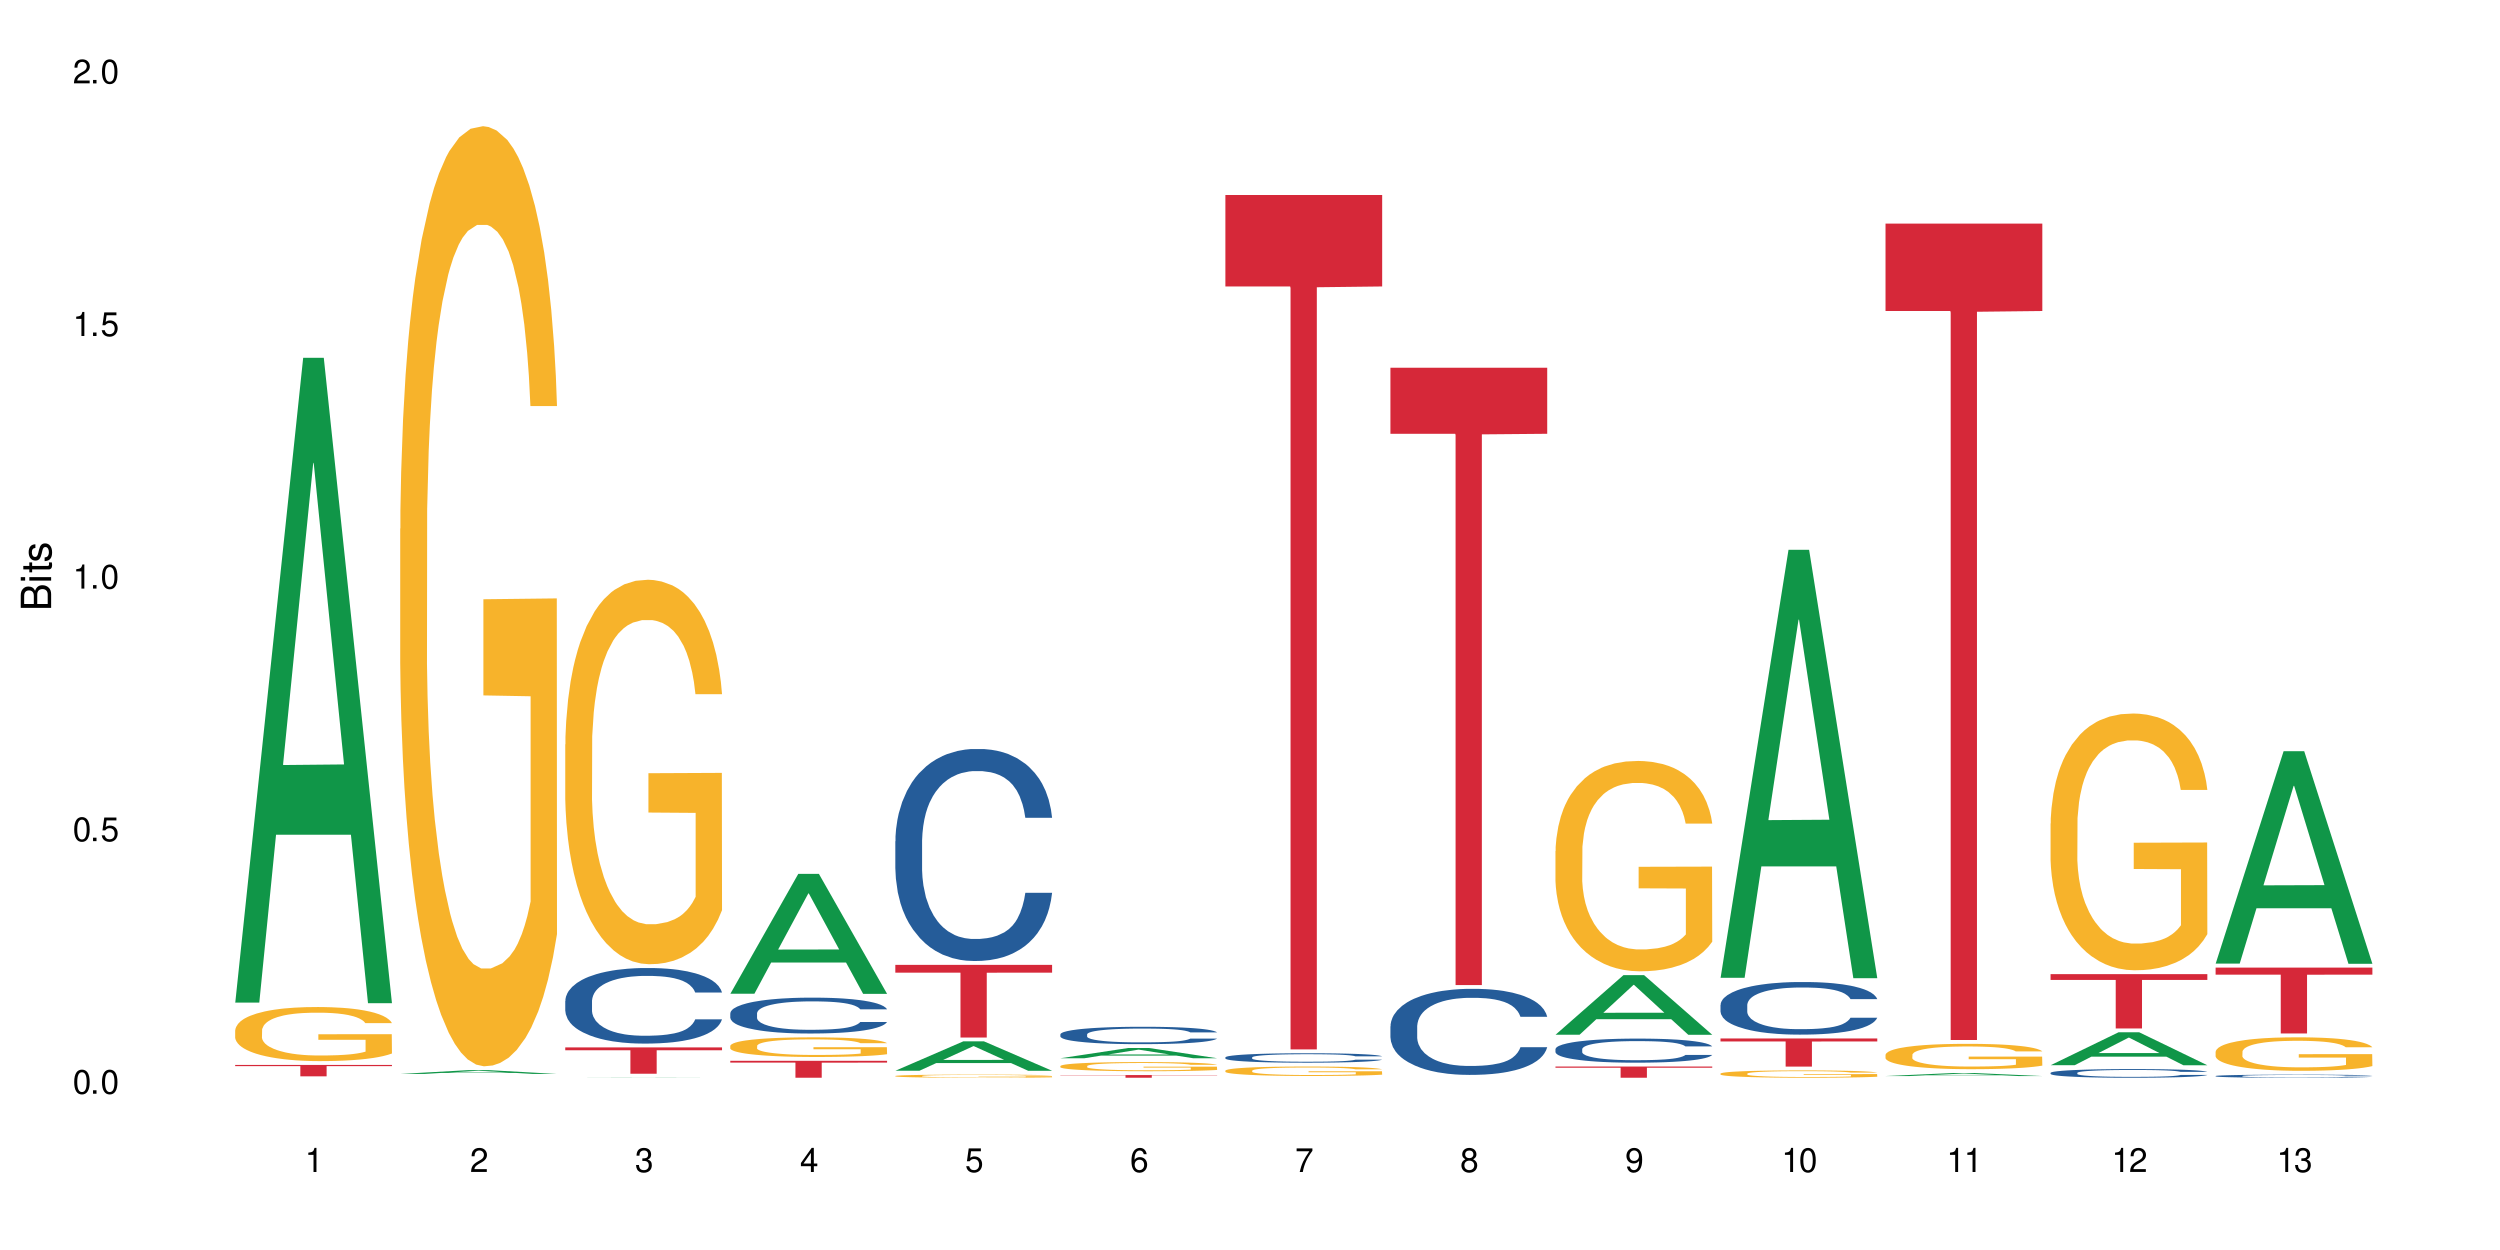 <?xml version="1.0" encoding="UTF-8"?>
<svg xmlns="http://www.w3.org/2000/svg" xmlns:xlink="http://www.w3.org/1999/xlink" width="720" height="360" viewBox="0 0 720 360">
<defs>
<g>
<g id="glyph-0-0">
</g>
<g id="glyph-0-1">
<path d="M 2.641 -6.938 C 2 -6.938 1.422 -6.656 1.078 -6.172 C 0.641 -5.562 0.406 -4.641 0.406 -3.359 C 0.406 -1.016 1.188 0.219 2.641 0.219 C 4.078 0.219 4.859 -1.016 4.859 -3.297 C 4.859 -4.641 4.656 -5.547 4.203 -6.172 C 3.844 -6.656 3.281 -6.938 2.641 -6.938 Z M 2.641 -6.188 C 3.547 -6.188 4 -5.25 4 -3.375 C 4 -1.406 3.562 -0.484 2.625 -0.484 C 1.734 -0.484 1.281 -1.438 1.281 -3.344 C 1.281 -5.25 1.734 -6.188 2.641 -6.188 Z M 2.641 -6.188 "/>
</g>
<g id="glyph-0-2">
<path d="M 1.828 -1 L 0.828 -1 L 0.828 0 L 1.828 0 Z M 1.828 -1 "/>
</g>
<g id="glyph-0-3">
<path d="M 4.562 -6.797 L 1.062 -6.797 L 0.547 -3.094 L 1.328 -3.094 C 1.719 -3.562 2.047 -3.734 2.578 -3.734 C 3.484 -3.734 4.062 -3.109 4.062 -2.094 C 4.062 -1.125 3.484 -0.531 2.578 -0.531 C 1.828 -0.531 1.375 -0.906 1.188 -1.672 L 0.328 -1.672 C 0.453 -1.109 0.547 -0.844 0.75 -0.594 C 1.125 -0.078 1.828 0.219 2.594 0.219 C 3.969 0.219 4.922 -0.781 4.922 -2.219 C 4.922 -3.562 4.031 -4.484 2.719 -4.484 C 2.25 -4.484 1.859 -4.359 1.469 -4.062 L 1.734 -5.969 L 4.562 -5.969 Z M 4.562 -6.797 "/>
</g>
<g id="glyph-0-4">
<path d="M 2.484 -4.938 L 2.484 0 L 3.328 0 L 3.328 -6.938 L 2.766 -6.938 C 2.469 -5.875 2.281 -5.734 0.984 -5.562 L 0.984 -4.938 Z M 2.484 -4.938 "/>
</g>
<g id="glyph-0-5">
<path d="M 4.859 -0.828 L 1.281 -0.828 C 1.359 -1.406 1.672 -1.781 2.5 -2.281 L 3.469 -2.828 C 4.406 -3.344 4.906 -4.062 4.906 -4.906 C 4.906 -5.484 4.672 -6.031 4.266 -6.406 C 3.859 -6.766 3.375 -6.938 2.719 -6.938 C 1.859 -6.938 1.219 -6.625 0.844 -6.031 C 0.609 -5.672 0.5 -5.234 0.484 -4.531 L 1.328 -4.531 C 1.359 -5.016 1.406 -5.281 1.531 -5.516 C 1.75 -5.938 2.188 -6.203 2.703 -6.203 C 3.469 -6.203 4.031 -5.641 4.031 -4.891 C 4.031 -4.344 3.719 -3.859 3.125 -3.516 L 2.234 -3 C 0.812 -2.172 0.406 -1.531 0.328 -0.016 L 4.859 -0.016 Z M 4.859 -0.828 "/>
</g>
<g id="glyph-0-6">
<path d="M 2.125 -3.188 L 2.578 -3.188 C 3.5 -3.188 3.984 -2.766 3.984 -1.922 C 3.984 -1.062 3.469 -0.531 2.594 -0.531 C 1.656 -0.531 1.203 -1 1.156 -2.016 L 0.312 -2.016 C 0.344 -1.453 0.438 -1.094 0.609 -0.781 C 0.953 -0.109 1.625 0.219 2.547 0.219 C 3.953 0.219 4.859 -0.625 4.859 -1.938 C 4.859 -2.828 4.516 -3.297 3.703 -3.594 C 4.344 -3.844 4.656 -4.328 4.656 -5.031 C 4.656 -6.219 3.875 -6.938 2.578 -6.938 C 1.203 -6.938 0.484 -6.172 0.453 -4.703 L 1.297 -4.703 C 1.312 -5.125 1.344 -5.359 1.453 -5.578 C 1.641 -5.969 2.062 -6.203 2.594 -6.203 C 3.344 -6.203 3.797 -5.75 3.797 -5 C 3.797 -4.516 3.609 -4.219 3.25 -4.047 C 3.016 -3.953 2.703 -3.922 2.125 -3.906 Z M 2.125 -3.188 "/>
</g>
<g id="glyph-0-7">
<path d="M 3.141 -1.672 L 3.141 0 L 3.984 0 L 3.984 -1.672 L 4.984 -1.672 L 4.984 -2.438 L 3.984 -2.438 L 3.984 -6.938 L 3.359 -6.938 L 0.266 -2.578 L 0.266 -1.672 Z M 3.141 -2.438 L 1 -2.438 L 3.141 -5.5 Z M 3.141 -2.438 "/>
</g>
<g id="glyph-0-8">
<path d="M 4.781 -5.125 C 4.609 -6.266 3.891 -6.938 2.844 -6.938 C 2.094 -6.938 1.422 -6.578 1.031 -5.953 C 0.594 -5.266 0.406 -4.422 0.406 -3.172 C 0.406 -2 0.578 -1.25 0.984 -0.641 C 1.359 -0.078 1.953 0.219 2.703 0.219 C 3.984 0.219 4.922 -0.75 4.922 -2.094 C 4.922 -3.375 4.062 -4.281 2.844 -4.281 C 2.172 -4.281 1.641 -4.031 1.281 -3.516 C 1.281 -5.234 1.828 -6.188 2.797 -6.188 C 3.391 -6.188 3.797 -5.797 3.938 -5.125 Z M 2.734 -3.531 C 3.547 -3.531 4.062 -2.953 4.062 -2.031 C 4.062 -1.156 3.484 -0.531 2.703 -0.531 C 1.922 -0.531 1.328 -1.188 1.328 -2.078 C 1.328 -2.938 1.906 -3.531 2.734 -3.531 Z M 2.734 -3.531 "/>
</g>
<g id="glyph-0-9">
<path d="M 4.984 -6.797 L 0.438 -6.797 L 0.438 -5.969 L 4.109 -5.969 C 2.5 -3.656 1.828 -2.234 1.328 0 L 2.219 0 C 2.594 -2.172 3.453 -4.047 4.984 -6.094 Z M 4.984 -6.797 "/>
</g>
<g id="glyph-0-10">
<path d="M 3.75 -3.656 C 4.469 -4.094 4.688 -4.438 4.688 -5.078 C 4.688 -6.172 3.844 -6.938 2.641 -6.938 C 1.438 -6.938 0.594 -6.172 0.594 -5.094 C 0.594 -4.438 0.812 -4.094 1.516 -3.656 C 0.734 -3.266 0.359 -2.703 0.359 -1.922 C 0.359 -0.656 1.281 0.219 2.641 0.219 C 3.984 0.219 4.922 -0.656 4.922 -1.922 C 4.922 -2.703 4.531 -3.266 3.75 -3.656 Z M 2.641 -6.188 C 3.359 -6.188 3.812 -5.75 3.812 -5.062 C 3.812 -4.406 3.344 -3.984 2.641 -3.984 C 1.922 -3.984 1.453 -4.406 1.453 -5.078 C 1.453 -5.75 1.922 -6.188 2.641 -6.188 Z M 2.641 -3.266 C 3.484 -3.266 4.062 -2.719 4.062 -1.906 C 4.062 -1.078 3.484 -0.531 2.625 -0.531 C 1.797 -0.531 1.219 -1.094 1.219 -1.906 C 1.219 -2.719 1.781 -3.266 2.641 -3.266 Z M 2.641 -3.266 "/>
</g>
<g id="glyph-0-11">
<path d="M 0.516 -1.578 C 0.672 -0.453 1.406 0.219 2.438 0.219 C 3.188 0.219 3.859 -0.141 4.266 -0.766 C 4.688 -1.453 4.891 -2.297 4.891 -3.547 C 4.891 -4.719 4.703 -5.453 4.312 -6.078 C 3.938 -6.641 3.344 -6.938 2.594 -6.938 C 1.297 -6.938 0.359 -5.969 0.359 -4.625 C 0.359 -3.344 1.234 -2.453 2.453 -2.453 C 3.094 -2.453 3.578 -2.672 4.016 -3.203 C 4 -1.484 3.469 -0.531 2.5 -0.531 C 1.906 -0.531 1.484 -0.906 1.359 -1.578 Z M 2.578 -6.203 C 3.375 -6.203 3.969 -5.531 3.969 -4.641 C 3.969 -3.797 3.391 -3.188 2.547 -3.188 C 1.734 -3.188 1.234 -3.766 1.234 -4.688 C 1.234 -5.562 1.797 -6.203 2.578 -6.203 Z M 2.578 -6.203 "/>
</g>
<g id="glyph-1-0">
</g>
<g id="glyph-1-1">
<path d="M 0 -0.953 L 0 -4.891 C 0 -5.719 -0.234 -6.344 -0.734 -6.797 C -1.188 -7.234 -1.812 -7.469 -2.5 -7.469 C -3.547 -7.469 -4.188 -7 -4.625 -5.875 C -4.984 -6.688 -5.625 -7.094 -6.531 -7.094 C -7.172 -7.094 -7.734 -6.859 -8.141 -6.391 C -8.562 -5.922 -8.75 -5.344 -8.75 -4.5 L -8.75 -0.953 Z M -4.984 -2.062 L -7.766 -2.062 L -7.766 -4.219 C -7.766 -4.844 -7.688 -5.203 -7.453 -5.5 C -7.219 -5.812 -6.859 -5.969 -6.375 -5.969 C -5.891 -5.969 -5.531 -5.812 -5.297 -5.5 C -5.062 -5.203 -4.984 -4.844 -4.984 -4.219 Z M -0.984 -2.062 L -4 -2.062 L -4 -4.781 C -4 -5.766 -3.438 -6.359 -2.484 -6.359 C -1.547 -6.359 -0.984 -5.766 -0.984 -4.781 Z M -0.984 -2.062 "/>
</g>
<g id="glyph-1-2">
<path d="M -6.281 -1.797 L -6.281 -0.797 L 0 -0.797 L 0 -1.797 Z M -8.75 -1.797 L -8.75 -0.797 L -7.484 -0.797 L -7.484 -1.797 Z M -8.75 -1.797 "/>
</g>
<g id="glyph-1-3">
<path d="M -6.281 -3.047 L -6.281 -2.016 L -8.016 -2.016 L -8.016 -1.016 L -6.281 -1.016 L -6.281 -0.172 L -5.469 -0.172 L -5.469 -1.016 L -0.719 -1.016 C -0.078 -1.016 0.281 -1.453 0.281 -2.234 C 0.281 -2.5 0.25 -2.719 0.188 -3.047 L -0.641 -3.047 C -0.609 -2.906 -0.594 -2.766 -0.594 -2.562 C -0.594 -2.141 -0.719 -2.016 -1.156 -2.016 L -5.469 -2.016 L -5.469 -3.047 Z M -6.281 -3.047 "/>
</g>
<g id="glyph-1-4">
<path d="M -4.531 -5.25 C -5.766 -5.25 -6.469 -4.422 -6.469 -2.969 C -6.469 -1.516 -5.719 -0.562 -4.547 -0.562 C -3.562 -0.562 -3.094 -1.062 -2.734 -2.562 L -2.516 -3.484 C -2.344 -4.188 -2.094 -4.469 -1.641 -4.469 C -1.047 -4.469 -0.641 -3.875 -0.641 -3 C -0.641 -2.453 -0.797 -2 -1.062 -1.75 C -1.25 -1.594 -1.422 -1.531 -1.875 -1.469 L -1.875 -0.406 C -0.422 -0.453 0.281 -1.266 0.281 -2.922 C 0.281 -4.5 -0.5 -5.516 -1.719 -5.516 C -2.656 -5.516 -3.172 -4.984 -3.469 -3.734 L -3.703 -2.766 C -3.891 -1.953 -4.156 -1.609 -4.594 -1.609 C -5.188 -1.609 -5.547 -2.125 -5.547 -2.938 C -5.547 -3.75 -5.203 -4.172 -4.531 -4.203 Z M -4.531 -5.25 "/>
</g>
</g>
</defs>
<rect x="-72" y="-36" width="864" height="432" fill="rgb(100%, 100%, 100%)" fill-opacity="1"/>
<path fill-rule="nonzero" fill="rgb(6.275%, 58.824%, 28.235%)" fill-opacity="1" d="M 67.73 288.75 L 67.777 288.574 L 87.316 103.039 L 93.25 103.039 L 112.883 288.926 L 105.984 288.926 L 101.066 240.402 L 79.5 240.402 L 74.676 288.75 L 67.73 288.75 L 81.574 220.328 L 99.086 220.156 L 90.355 133.41 L 90.258 133.234 L 90.164 133.758 L 81.527 220.156 L 81.574 220.328 Z M 67.73 288.75 "/>
<path fill-rule="nonzero" fill="rgb(96.863%, 70.196%, 16.863%)" fill-opacity="1" d="M 67.73 296.695 L 67.785 296.684 L 67.785 296.398 L 68.008 295.758 L 68.559 294.875 L 69.273 294.148 L 70.043 293.582 L 70.539 293.281 L 71.367 292.855 L 72.082 292.543 L 73.898 291.902 L 76.211 291.305 L 77.477 291.051 L 78.91 290.809 L 80.945 290.539 L 81.883 290.438 L 84.746 290.211 L 87.996 290.066 L 91.574 290.023 L 93.227 290.039 L 95.484 290.098 L 98.566 290.254 L 100.328 290.395 L 101.707 290.539 L 103.137 290.723 L 104.898 291.008 L 106.551 291.348 L 107.875 291.688 L 109.195 292.117 L 110.297 292.57 L 111.234 293.07 L 112.059 293.668 L 112.555 294.164 L 112.883 294.664 L 105.23 294.664 L 104.789 294.164 L 104.293 293.781 L 103.469 293.312 L 102.641 292.969 L 101.816 292.699 L 100.273 292.328 L 98.953 292.102 L 97.301 291.902 L 95.703 291.773 L 93.887 291.688 L 92.785 291.66 L 89.867 291.66 L 87.223 291.762 L 85.684 291.875 L 84.582 291.988 L 83.039 292.203 L 82.102 292.371 L 81.551 292.484 L 79.902 292.926 L 78.801 293.324 L 78.195 293.594 L 77.422 294.023 L 76.871 294.406 L 76.266 294.977 L 75.938 295.402 L 75.496 296.371 L 75.441 298.93 L 75.605 299.469 L 75.938 300.055 L 76.375 300.566 L 77.035 301.105 L 77.699 301.52 L 78.855 302.074 L 79.844 302.441 L 80.617 302.684 L 82.102 303.07 L 82.707 303.195 L 84.141 303.453 L 85.629 303.652 L 87.445 303.824 L 88.82 303.91 L 91.023 303.98 L 93.832 303.98 L 97.137 303.895 L 99.227 303.781 L 100.66 303.668 L 101.598 303.566 L 102.754 303.41 L 103.578 303.27 L 104.348 303.113 L 105.285 302.871 L 105.285 299.469 L 91.684 299.457 L 91.684 297.863 L 112.828 297.848 L 112.883 303.41 L 111.727 303.793 L 110.297 304.164 L 108.918 304.449 L 107.488 304.691 L 105.449 304.961 L 103.797 305.133 L 101.266 305.332 L 98.953 305.457 L 96.531 305.543 L 94.383 305.586 L 91.852 305.602 L 89.594 305.574 L 87.168 305.488 L 85.242 305.375 L 83.48 305.23 L 81.719 305.047 L 79.516 304.746 L 78.082 304.504 L 76.598 304.207 L 75.109 303.852 L 73.789 303.469 L 72.906 303.168 L 72.027 302.828 L 71.09 302.402 L 70.207 301.918 L 69.547 301.477 L 68.941 300.977 L 68.5 300.508 L 68.062 299.867 L 67.84 299.355 L 67.73 298.914 Z M 67.73 296.695 "/>
<path fill-rule="nonzero" fill="rgb(83.922%, 15.686%, 22.353%)" fill-opacity="1" d="M 67.73 306.703 L 112.883 306.703 L 112.883 307.051 L 94.066 307.055 L 94.066 309.98 L 86.496 309.98 L 86.496 307.059 L 86.387 307.051 L 67.73 307.051 Z M 67.73 306.703 "/>
<path fill-rule="nonzero" fill="rgb(6.275%, 58.824%, 28.235%)" fill-opacity="1" d="M 115.262 309.297 L 115.309 309.293 L 134.848 308.199 L 140.781 308.199 L 160.414 309.297 L 153.516 309.297 L 148.598 309.008 L 127.031 309.008 L 122.207 309.297 L 115.262 309.297 L 129.105 308.891 L 146.617 308.891 L 137.887 308.379 L 137.789 308.375 L 137.691 308.379 L 129.059 308.891 L 129.105 308.891 Z M 115.262 309.297 "/>
<path fill-rule="nonzero" fill="rgb(96.863%, 70.196%, 16.863%)" fill-opacity="1" d="M 115.262 152.309 L 115.316 152.062 L 115.316 147.117 L 115.535 135.988 L 116.086 120.66 L 116.805 108.047 L 117.574 98.156 L 118.07 92.965 L 118.895 85.547 L 119.609 80.105 L 121.43 68.98 L 123.742 58.594 L 125.008 54.145 L 126.438 49.941 L 128.477 45.242 L 129.414 43.512 L 132.277 39.555 L 135.523 37.082 L 139.105 36.34 L 140.758 36.59 L 143.016 37.578 L 146.098 40.297 L 147.859 42.77 L 149.238 45.242 L 150.668 48.457 L 152.43 53.402 L 154.082 59.336 L 155.402 65.27 L 156.727 72.688 L 157.828 80.602 L 158.762 89.258 L 159.59 99.641 L 160.086 108.297 L 160.414 116.949 L 152.762 116.949 L 152.32 108.297 L 151.824 101.621 L 151 93.461 L 150.172 87.523 L 149.348 82.828 L 147.805 76.398 L 146.484 72.441 L 144.832 68.98 L 143.234 66.754 L 141.418 65.27 L 140.316 64.777 L 137.398 64.777 L 134.754 66.508 L 133.211 68.484 L 132.109 70.465 L 130.57 74.172 L 129.633 77.141 L 129.082 79.117 L 127.43 86.785 L 126.328 93.707 L 125.723 98.406 L 124.953 105.824 L 124.402 112.5 L 123.797 122.391 L 123.465 129.809 L 123.023 146.621 L 122.969 191.129 L 123.137 200.527 L 123.465 210.664 L 123.906 219.566 L 124.566 228.961 L 125.227 236.133 L 126.383 245.773 L 127.375 252.203 L 128.145 256.406 L 129.633 263.082 L 130.238 265.309 L 131.672 269.762 L 133.156 273.223 L 134.973 276.188 L 136.352 277.672 L 138.555 278.91 L 141.363 278.91 L 144.668 277.426 L 146.758 275.445 L 148.191 273.469 L 149.125 271.738 L 150.281 269.02 L 151.109 266.547 L 151.879 263.824 L 152.816 259.621 L 152.816 200.527 L 139.215 200.277 L 139.215 172.586 L 160.359 172.336 L 160.414 269.02 L 159.258 275.695 L 157.828 282.125 L 156.449 287.07 L 155.02 291.273 L 152.98 295.969 L 151.328 298.938 L 148.797 302.398 L 146.484 304.625 L 144.059 306.109 L 141.914 306.852 L 139.379 307.098 L 137.121 306.602 L 134.699 305.117 L 132.773 303.141 L 131.012 300.668 L 129.246 297.453 L 127.047 292.262 L 125.613 288.059 L 124.125 282.863 L 122.641 276.684 L 121.316 270.008 L 120.438 264.816 L 119.555 258.879 L 118.621 251.461 L 117.738 243.055 L 117.078 235.391 L 116.473 226.734 L 116.031 218.574 L 115.59 207.449 L 115.371 198.547 L 115.262 190.883 Z M 115.262 152.309 "/>
<path fill-rule="nonzero" fill="rgb(6.275%, 58.824%, 28.235%)" fill-opacity="1" d="M 162.793 310.395 L 162.84 310.395 L 182.379 310.34 L 188.312 310.34 L 207.945 310.395 L 201.047 310.395 L 196.125 310.383 L 174.562 310.383 L 169.738 310.395 L 162.793 310.395 L 176.637 310.375 L 194.148 310.375 L 185.418 310.348 L 185.223 310.348 L 176.59 310.375 L 176.637 310.375 Z M 162.793 310.395 "/>
<path fill-rule="nonzero" fill="rgb(14.51%, 36.078%, 60%)" fill-opacity="1" d="M 162.793 288.266 L 162.848 288.246 L 162.848 287.77 L 163.012 287.012 L 163.398 286.059 L 163.781 285.402 L 164.773 284.23 L 166.148 283.094 L 167.582 282.219 L 168.629 281.703 L 169.562 281.305 L 171.711 280.57 L 173.09 280.191 L 174.574 279.855 L 176.391 279.516 L 177.715 279.316 L 180.688 279 L 182.891 278.859 L 184.598 278.801 L 188.285 278.801 L 190.488 278.879 L 192.086 278.98 L 193.848 279.137 L 195.336 279.316 L 197.922 279.754 L 200.234 280.312 L 201.281 280.629 L 202.934 281.246 L 204.199 281.844 L 205.082 282.359 L 206.074 283.094 L 206.953 283.992 L 207.613 285.004 L 207.945 285.859 L 200.234 285.859 L 199.852 285.066 L 199.41 284.449 L 198.582 283.633 L 197.758 283.055 L 196.602 282.48 L 195.555 282.102 L 194.125 281.723 L 192.855 281.484 L 191.535 281.305 L 190.27 281.188 L 187.848 281.066 L 185.039 281.066 L 183.992 281.105 L 181.844 281.266 L 180.688 281.406 L 179.035 281.684 L 177.879 281.941 L 176.504 282.34 L 175.566 282.68 L 174.41 283.195 L 173.586 283.652 L 172.648 284.309 L 172.098 284.805 L 171.602 285.363 L 171.16 286.02 L 170.832 286.715 L 170.609 287.453 L 170.5 288.168 L 170.5 291.25 L 170.609 291.965 L 170.887 292.801 L 171.602 294.016 L 172.648 295.07 L 173.859 295.902 L 175.016 296.5 L 175.676 296.777 L 176.559 297.098 L 177.934 297.496 L 179.918 297.895 L 181.074 298.051 L 182.836 298.211 L 184.652 298.289 L 187.074 298.289 L 189.223 298.211 L 190.656 298.113 L 192.141 297.953 L 194.18 297.613 L 195.445 297.297 L 196.547 296.918 L 197.371 296.539 L 197.922 296.223 L 198.75 295.605 L 199.41 294.93 L 199.906 294.234 L 200.234 293.559 L 207.945 293.559 L 207.613 294.352 L 207.117 295.129 L 206.625 295.703 L 205.852 296.402 L 204.973 297.02 L 203.703 297.715 L 202.66 298.172 L 201.281 298.668 L 200.016 299.047 L 198.641 299.383 L 196.602 299.781 L 195.281 299.98 L 193.848 300.16 L 192.141 300.32 L 189.992 300.457 L 187.68 300.539 L 185.535 300.559 L 183.219 300.52 L 181.512 300.438 L 179.254 300.258 L 176.449 299.902 L 174.41 299.523 L 172.812 299.145 L 171.438 298.746 L 169.895 298.211 L 167.914 297.336 L 166.699 296.66 L 165.875 296.102 L 164.938 295.328 L 164.277 294.633 L 163.508 293.516 L 162.957 292.105 L 162.793 291.012 Z M 162.793 288.266 "/>
<path fill-rule="nonzero" fill="rgb(96.863%, 70.196%, 16.863%)" fill-opacity="1" d="M 162.793 214.395 L 162.848 214.293 L 162.848 212.27 L 163.066 207.719 L 163.617 201.449 L 164.332 196.293 L 165.105 192.246 L 165.602 190.125 L 166.426 187.09 L 167.141 184.863 L 168.957 180.312 L 171.27 176.066 L 172.539 174.246 L 173.969 172.527 L 176.008 170.605 L 176.941 169.898 L 179.805 168.281 L 183.055 167.27 L 186.633 166.965 L 188.285 167.066 L 190.543 167.473 L 193.629 168.582 L 195.391 169.594 L 196.766 170.605 L 198.199 171.922 L 199.961 173.941 L 201.613 176.371 L 202.934 178.797 L 204.254 181.832 L 205.355 185.066 L 206.293 188.605 L 207.117 192.855 L 207.613 196.395 L 207.945 199.934 L 200.289 199.934 L 199.852 196.395 L 199.355 193.664 L 198.527 190.324 L 197.703 187.898 L 196.875 185.977 L 195.336 183.348 L 194.012 181.73 L 192.363 180.312 L 190.766 179.402 L 188.949 178.797 L 187.848 178.594 L 184.926 178.594 L 182.285 179.305 L 180.742 180.113 L 179.641 180.922 L 178.098 182.438 L 177.164 183.652 L 176.613 184.461 L 174.961 187.594 L 173.859 190.426 L 173.254 192.348 L 172.484 195.383 L 171.934 198.113 L 171.328 202.156 L 170.996 205.191 L 170.555 212.066 L 170.5 230.27 L 170.664 234.113 L 170.996 238.258 L 171.438 241.898 L 172.098 245.742 L 172.758 248.676 L 173.914 252.621 L 174.906 255.25 L 175.676 256.969 L 177.164 259.699 L 177.77 260.609 L 179.199 262.43 L 180.688 263.844 L 182.504 265.059 L 183.883 265.664 L 186.082 266.172 L 188.891 266.172 L 192.195 265.562 L 194.289 264.754 L 195.719 263.945 L 196.656 263.238 L 197.812 262.125 L 198.641 261.113 L 199.41 260 L 200.348 258.281 L 200.348 234.113 L 186.746 234.012 L 186.746 222.688 L 207.891 222.586 L 207.945 262.125 L 206.789 264.855 L 205.355 267.484 L 203.98 269.508 L 202.547 271.227 L 200.512 273.148 L 198.859 274.363 L 196.324 275.777 L 194.012 276.688 L 191.59 277.293 L 189.441 277.598 L 186.91 277.699 L 184.652 277.496 L 182.23 276.891 L 180.301 276.082 L 178.539 275.07 L 176.777 273.754 L 174.574 271.633 L 173.145 269.914 L 171.656 267.789 L 170.172 265.262 L 168.848 262.531 L 167.969 260.406 L 167.086 257.98 L 166.148 254.945 L 165.27 251.508 L 164.609 248.371 L 164.004 244.832 L 163.562 241.496 L 163.121 236.945 L 162.902 233.305 L 162.793 230.168 Z M 162.793 214.395 "/>
<path fill-rule="nonzero" fill="rgb(83.922%, 15.686%, 22.353%)" fill-opacity="1" d="M 162.793 301.66 L 207.945 301.66 L 207.945 302.469 L 189.125 302.477 L 189.125 309.238 L 181.555 309.238 L 181.555 302.484 L 181.445 302.469 L 162.793 302.469 Z M 162.793 301.66 "/>
<path fill-rule="nonzero" fill="rgb(6.275%, 58.824%, 28.235%)" fill-opacity="1" d="M 210.32 286.195 L 210.371 286.164 L 229.906 251.672 L 235.84 251.672 L 255.477 286.227 L 248.578 286.227 L 243.656 277.207 L 222.094 277.207 L 217.27 286.195 L 210.32 286.195 L 224.168 273.477 L 241.68 273.445 L 232.945 257.32 L 232.852 257.285 L 232.754 257.383 L 224.117 273.445 L 224.168 273.477 Z M 210.32 286.195 "/>
<path fill-rule="nonzero" fill="rgb(14.51%, 36.078%, 60%)" fill-opacity="1" d="M 210.32 291.82 L 210.375 291.812 L 210.375 291.586 L 210.543 291.227 L 210.926 290.773 L 211.312 290.461 L 212.305 289.906 L 213.68 289.367 L 215.113 288.953 L 216.16 288.707 L 217.094 288.516 L 219.242 288.168 L 220.617 287.988 L 222.105 287.828 L 223.922 287.668 L 225.246 287.574 L 228.219 287.422 L 230.422 287.355 L 232.129 287.328 L 235.816 287.328 L 238.02 287.367 L 239.617 287.414 L 241.379 287.488 L 242.863 287.574 L 245.453 287.781 L 247.766 288.047 L 248.812 288.195 L 250.465 288.488 L 251.73 288.773 L 252.613 289.016 L 253.602 289.367 L 254.484 289.793 L 255.145 290.273 L 255.477 290.68 L 247.766 290.68 L 247.379 290.301 L 246.941 290.008 L 246.113 289.621 L 245.289 289.348 L 244.133 289.074 L 243.086 288.895 L 241.652 288.715 L 240.387 288.602 L 239.066 288.516 L 237.801 288.461 L 235.375 288.402 L 232.566 288.402 L 231.523 288.422 L 229.375 288.5 L 228.219 288.562 L 226.566 288.695 L 225.41 288.82 L 224.031 289.008 L 223.098 289.168 L 221.941 289.414 L 221.113 289.633 L 220.18 289.941 L 219.629 290.18 L 219.133 290.441 L 218.691 290.754 L 218.359 291.086 L 218.141 291.434 L 218.031 291.773 L 218.031 293.234 L 218.141 293.574 L 218.418 293.973 L 219.133 294.547 L 220.18 295.047 L 221.391 295.445 L 222.547 295.727 L 223.207 295.859 L 224.086 296.012 L 225.465 296.199 L 227.445 296.391 L 228.602 296.465 L 230.367 296.539 L 232.184 296.578 L 234.605 296.578 L 236.754 296.539 L 238.184 296.492 L 239.672 296.418 L 241.707 296.258 L 242.977 296.105 L 244.078 295.926 L 244.902 295.746 L 245.453 295.598 L 246.277 295.305 L 246.941 294.98 L 247.438 294.652 L 247.766 294.332 L 255.477 294.332 L 255.145 294.707 L 254.648 295.078 L 254.152 295.352 L 253.383 295.68 L 252.5 295.973 L 251.234 296.305 L 250.188 296.52 L 248.812 296.758 L 247.547 296.938 L 246.168 297.098 L 244.133 297.285 L 242.809 297.379 L 241.379 297.465 L 239.672 297.539 L 237.523 297.605 L 235.211 297.645 L 233.062 297.652 L 230.75 297.633 L 229.043 297.598 L 226.785 297.512 L 223.977 297.344 L 221.941 297.164 L 220.344 296.984 L 218.965 296.793 L 217.426 296.539 L 215.441 296.125 L 214.23 295.805 L 213.406 295.539 L 212.469 295.172 L 211.809 294.84 L 211.039 294.312 L 210.488 293.641 L 210.32 293.125 Z M 210.32 291.82 "/>
<path fill-rule="nonzero" fill="rgb(96.863%, 70.196%, 16.863%)" fill-opacity="1" d="M 210.32 301.18 L 210.375 301.172 L 210.375 301.07 L 210.598 300.836 L 211.148 300.516 L 211.863 300.254 L 212.633 300.047 L 213.129 299.938 L 213.957 299.781 L 214.672 299.668 L 216.488 299.438 L 218.801 299.219 L 220.066 299.125 L 221.5 299.039 L 223.539 298.941 L 224.473 298.902 L 227.336 298.82 L 230.586 298.77 L 234.164 298.754 L 235.816 298.758 L 238.074 298.781 L 241.156 298.836 L 242.922 298.887 L 244.297 298.941 L 245.73 299.008 L 247.492 299.109 L 249.145 299.234 L 250.465 299.359 L 251.785 299.516 L 252.887 299.68 L 253.824 299.859 L 254.648 300.078 L 255.145 300.258 L 255.477 300.438 L 247.82 300.438 L 247.379 300.258 L 246.887 300.117 L 246.059 299.949 L 245.234 299.824 L 244.406 299.727 L 242.863 299.59 L 241.543 299.508 L 239.891 299.438 L 238.293 299.391 L 236.477 299.359 L 235.375 299.348 L 232.457 299.348 L 229.816 299.383 L 228.273 299.426 L 227.172 299.469 L 225.629 299.543 L 224.695 299.605 L 224.145 299.648 L 222.492 299.809 L 221.391 299.953 L 220.785 300.051 L 220.012 300.207 L 219.461 300.348 L 218.855 300.551 L 218.527 300.707 L 218.086 301.059 L 218.031 301.988 L 218.195 302.188 L 218.527 302.398 L 218.965 302.582 L 219.629 302.781 L 220.289 302.93 L 221.445 303.133 L 222.438 303.266 L 223.207 303.355 L 224.695 303.492 L 225.301 303.539 L 226.73 303.633 L 228.219 303.707 L 230.035 303.766 L 231.41 303.797 L 233.613 303.824 L 236.422 303.824 L 239.727 303.793 L 241.82 303.75 L 243.25 303.711 L 244.188 303.676 L 245.344 303.617 L 246.168 303.566 L 246.941 303.508 L 247.875 303.422 L 247.875 302.188 L 234.273 302.18 L 234.273 301.602 L 255.422 301.598 L 255.477 303.617 L 254.32 303.758 L 252.887 303.891 L 251.512 303.996 L 250.078 304.082 L 248.043 304.18 L 246.391 304.242 L 243.855 304.316 L 241.543 304.363 L 239.121 304.395 L 236.973 304.41 L 234.441 304.414 L 232.184 304.402 L 229.758 304.371 L 227.832 304.332 L 226.07 304.277 L 224.309 304.211 L 222.105 304.102 L 220.672 304.016 L 219.188 303.906 L 217.699 303.777 L 216.379 303.637 L 215.496 303.531 L 214.617 303.406 L 213.68 303.25 L 212.801 303.074 L 212.137 302.914 L 211.531 302.734 L 211.094 302.562 L 210.652 302.332 L 210.43 302.145 L 210.32 301.984 Z M 210.32 301.18 "/>
<path fill-rule="nonzero" fill="rgb(83.922%, 15.686%, 22.353%)" fill-opacity="1" d="M 210.32 305.516 L 255.477 305.516 L 255.477 306.035 L 236.656 306.043 L 236.656 310.395 L 229.086 310.395 L 229.086 306.047 L 228.977 306.035 L 210.32 306.035 Z M 210.32 305.516 "/>
<path fill-rule="nonzero" fill="rgb(6.275%, 58.824%, 28.235%)" fill-opacity="1" d="M 257.852 308.375 L 257.898 308.367 L 277.438 299.906 L 283.371 299.906 L 303.004 308.383 L 296.105 308.383 L 291.188 306.172 L 269.621 306.172 L 264.797 308.375 L 257.852 308.375 L 271.695 305.258 L 289.207 305.25 L 280.477 301.293 L 280.379 301.285 L 280.285 301.309 L 271.648 305.25 L 271.695 305.258 Z M 257.852 308.375 "/>
<path fill-rule="nonzero" fill="rgb(14.51%, 36.078%, 60%)" fill-opacity="1" d="M 257.852 242.289 L 257.906 242.23 L 257.906 240.895 L 258.07 238.773 L 258.457 236.094 L 258.844 234.25 L 259.832 230.957 L 261.211 227.777 L 262.641 225.32 L 263.688 223.871 L 264.625 222.754 L 266.773 220.688 L 268.148 219.629 L 269.637 218.68 L 271.453 217.73 L 272.773 217.172 L 275.746 216.281 L 277.949 215.891 L 279.656 215.723 L 283.348 215.723 L 285.551 215.945 L 287.145 216.223 L 288.91 216.672 L 290.395 217.172 L 292.984 218.402 L 295.297 219.965 L 296.344 220.855 L 297.996 222.586 L 299.262 224.262 L 300.141 225.711 L 301.133 227.777 L 302.016 230.289 L 302.676 233.137 L 303.004 235.535 L 295.297 235.535 L 294.91 233.301 L 294.469 231.574 L 293.645 229.285 L 292.816 227.664 L 291.66 226.047 L 290.617 224.988 L 289.184 223.926 L 287.918 223.258 L 286.598 222.754 L 285.328 222.418 L 282.906 222.086 L 280.098 222.086 L 279.051 222.195 L 276.902 222.645 L 275.746 223.035 L 274.098 223.816 L 272.941 224.539 L 271.562 225.656 L 270.625 226.605 L 269.469 228.055 L 268.645 229.34 L 267.707 231.184 L 267.156 232.578 L 266.66 234.141 L 266.223 235.98 L 265.891 237.934 L 265.672 240 L 265.562 242.008 L 265.562 250.66 L 265.672 252.668 L 265.945 255.012 L 266.66 258.418 L 267.707 261.375 L 268.918 263.719 L 270.074 265.395 L 270.738 266.176 L 271.617 267.066 L 272.996 268.184 L 274.977 269.301 L 276.133 269.746 L 277.895 270.191 L 279.711 270.418 L 282.137 270.418 L 284.281 270.191 L 285.715 269.914 L 287.203 269.469 L 289.238 268.52 L 290.504 267.625 L 291.605 266.566 L 292.434 265.504 L 292.984 264.613 L 293.809 262.883 L 294.469 260.984 L 294.965 259.031 L 295.297 257.133 L 303.004 257.133 L 302.676 259.367 L 302.18 261.543 L 301.684 263.16 L 300.914 265.113 L 300.031 266.844 L 298.766 268.797 L 297.719 270.082 L 296.344 271.477 L 295.074 272.539 L 293.699 273.484 L 291.66 274.602 L 290.34 275.16 L 288.91 275.664 L 287.203 276.109 L 285.055 276.5 L 282.742 276.723 L 280.594 276.777 L 278.281 276.668 L 276.574 276.445 L 274.316 275.941 L 271.508 274.938 L 269.469 273.875 L 267.875 272.816 L 266.496 271.699 L 264.953 270.191 L 262.973 267.738 L 261.762 265.84 L 260.934 264.277 L 260 262.102 L 259.34 260.148 L 258.566 257.023 L 258.016 253.059 L 257.852 249.988 Z M 257.852 242.289 "/>
<path fill-rule="nonzero" fill="rgb(96.863%, 70.196%, 16.863%)" fill-opacity="1" d="M 257.852 309.875 L 257.906 309.875 L 257.906 309.859 L 258.125 309.82 L 258.676 309.77 L 259.395 309.727 L 260.164 309.691 L 260.66 309.676 L 261.484 309.652 L 262.203 309.633 L 264.02 309.594 L 266.332 309.559 L 267.598 309.547 L 269.031 309.531 L 271.066 309.516 L 272.004 309.508 L 274.867 309.496 L 278.117 309.488 L 281.695 309.484 L 283.348 309.484 L 285.605 309.488 L 288.688 309.5 L 290.449 309.508 L 291.828 309.516 L 293.258 309.527 L 295.02 309.543 L 296.672 309.562 L 297.996 309.582 L 299.316 309.605 L 300.418 309.633 L 301.352 309.664 L 302.18 309.699 L 302.676 309.727 L 303.004 309.758 L 295.352 309.758 L 294.91 309.727 L 294.414 309.703 L 293.59 309.676 L 292.762 309.656 L 291.938 309.641 L 290.395 309.621 L 289.074 309.605 L 287.422 309.594 L 285.824 309.586 L 284.008 309.582 L 279.988 309.582 L 277.344 309.586 L 275.805 309.594 L 274.703 309.602 L 273.16 309.613 L 272.223 309.621 L 271.672 309.629 L 270.02 309.656 L 268.918 309.68 L 268.312 309.695 L 267.543 309.719 L 266.992 309.742 L 266.387 309.773 L 266.055 309.801 L 265.617 309.855 L 265.562 310.004 L 265.727 310.039 L 266.055 310.07 L 266.496 310.102 L 267.156 310.133 L 267.82 310.156 L 268.977 310.191 L 269.965 310.211 L 270.738 310.227 L 272.223 310.246 L 272.828 310.254 L 274.262 310.27 L 275.746 310.281 L 277.566 310.293 L 278.941 310.297 L 281.145 310.301 L 283.953 310.301 L 287.258 310.297 L 289.348 310.289 L 290.781 310.281 L 291.719 310.277 L 292.875 310.27 L 293.699 310.258 L 294.469 310.25 L 295.406 310.234 L 295.406 310.039 L 281.805 310.035 L 281.805 309.941 L 302.949 309.941 L 303.004 310.27 L 301.848 310.289 L 300.418 310.312 L 299.039 310.328 L 297.609 310.344 L 295.57 310.359 L 293.918 310.367 L 291.387 310.379 L 289.074 310.387 L 286.652 310.391 L 284.504 310.395 L 279.711 310.395 L 277.289 310.391 L 275.363 310.383 L 273.602 310.375 L 271.84 310.363 L 269.637 310.348 L 268.203 310.332 L 266.719 310.312 L 265.23 310.293 L 263.91 310.27 L 263.027 310.254 L 262.148 310.234 L 261.211 310.207 L 260.328 310.18 L 259.668 310.156 L 259.062 310.125 L 258.621 310.098 L 258.184 310.062 L 257.961 310.031 L 257.852 310.004 Z M 257.852 309.875 "/>
<path fill-rule="nonzero" fill="rgb(83.922%, 15.686%, 22.353%)" fill-opacity="1" d="M 257.852 277.879 L 303.004 277.879 L 303.004 280.121 L 284.188 280.141 L 284.188 298.809 L 276.617 298.809 L 276.617 280.16 L 276.504 280.121 L 257.852 280.121 Z M 257.852 277.879 "/>
<path fill-rule="nonzero" fill="rgb(6.275%, 58.824%, 28.235%)" fill-opacity="1" d="M 305.383 304.773 L 305.43 304.77 L 324.969 301.82 L 330.902 301.82 L 350.535 304.777 L 343.637 304.777 L 338.715 304.004 L 317.152 304.004 L 312.328 304.773 L 305.383 304.773 L 319.227 303.684 L 336.738 303.684 L 328.008 302.305 L 327.91 302.301 L 327.812 302.309 L 319.18 303.684 L 319.227 303.684 Z M 305.383 304.773 "/>
<path fill-rule="nonzero" fill="rgb(14.51%, 36.078%, 60%)" fill-opacity="1" d="M 305.383 297.891 L 305.438 297.887 L 305.438 297.777 L 305.602 297.602 L 305.988 297.383 L 306.371 297.23 L 307.363 296.961 L 308.742 296.699 L 310.172 296.5 L 311.219 296.379 L 312.156 296.289 L 314.301 296.117 L 315.68 296.031 L 317.164 295.953 L 318.984 295.875 L 320.305 295.828 L 323.277 295.758 L 325.48 295.727 L 327.188 295.711 L 330.879 295.711 L 333.078 295.73 L 334.676 295.754 L 336.438 295.789 L 337.926 295.828 L 340.512 295.93 L 342.828 296.059 L 343.871 296.133 L 345.523 296.273 L 346.789 296.41 L 347.672 296.531 L 348.664 296.699 L 349.543 296.906 L 350.203 297.141 L 350.535 297.336 L 342.828 297.336 L 342.441 297.152 L 342 297.012 L 341.176 296.824 L 340.348 296.691 L 339.191 296.559 L 338.145 296.473 L 336.715 296.383 L 335.449 296.328 L 334.125 296.289 L 332.859 296.262 L 330.438 296.234 L 327.629 296.234 L 326.582 296.242 L 324.434 296.277 L 323.277 296.312 L 321.625 296.375 L 320.469 296.434 L 319.094 296.527 L 318.156 296.605 L 317 296.723 L 316.176 296.828 L 315.238 296.98 L 314.688 297.094 L 314.191 297.223 L 313.75 297.371 L 313.422 297.531 L 313.199 297.703 L 313.09 297.867 L 313.09 298.578 L 313.199 298.742 L 313.477 298.934 L 314.191 299.215 L 315.238 299.457 L 316.449 299.648 L 317.605 299.785 L 318.266 299.848 L 319.148 299.922 L 320.523 300.016 L 322.508 300.105 L 323.664 300.141 L 325.426 300.18 L 327.242 300.199 L 329.664 300.199 L 331.812 300.18 L 333.246 300.156 L 334.73 300.121 L 336.77 300.043 L 338.035 299.969 L 339.137 299.883 L 339.961 299.793 L 340.512 299.723 L 341.34 299.578 L 342 299.422 L 342.496 299.262 L 342.828 299.109 L 350.535 299.109 L 350.203 299.289 L 349.711 299.469 L 349.215 299.602 L 348.441 299.762 L 347.562 299.906 L 346.297 300.066 L 345.25 300.168 L 343.871 300.285 L 342.605 300.371 L 341.23 300.449 L 339.191 300.539 L 337.871 300.586 L 336.438 300.629 L 334.73 300.664 L 332.586 300.695 L 330.27 300.715 L 328.125 300.719 L 325.812 300.711 L 324.105 300.691 L 321.848 300.652 L 319.039 300.566 L 317 300.48 L 315.402 300.395 L 314.027 300.301 L 312.484 300.18 L 310.504 299.977 L 309.293 299.82 L 308.465 299.695 L 307.531 299.516 L 306.867 299.355 L 306.098 299.098 L 305.547 298.773 L 305.383 298.523 Z M 305.383 297.891 "/>
<path fill-rule="nonzero" fill="rgb(96.863%, 70.196%, 16.863%)" fill-opacity="1" d="M 305.383 307.008 L 305.438 307.004 L 305.438 306.957 L 305.656 306.848 L 306.207 306.699 L 306.922 306.574 L 307.695 306.48 L 308.191 306.43 L 309.016 306.355 L 309.73 306.305 L 311.551 306.195 L 313.863 306.094 L 315.129 306.051 L 316.559 306.008 L 318.598 305.965 L 319.535 305.945 L 322.398 305.906 L 325.645 305.883 L 329.227 305.875 L 330.879 305.879 L 333.137 305.891 L 336.219 305.914 L 337.98 305.938 L 339.355 305.965 L 340.789 305.996 L 342.551 306.043 L 344.203 306.102 L 345.523 306.16 L 346.848 306.23 L 347.949 306.309 L 348.883 306.395 L 349.711 306.492 L 350.203 306.578 L 350.535 306.664 L 342.883 306.664 L 342.441 306.578 L 341.945 306.512 L 341.121 306.434 L 340.293 306.375 L 339.469 306.328 L 337.926 306.266 L 336.605 306.23 L 334.953 306.195 L 333.355 306.172 L 331.539 306.16 L 330.438 306.152 L 327.52 306.152 L 324.875 306.172 L 323.332 306.191 L 322.23 306.211 L 320.691 306.246 L 319.754 306.273 L 319.203 306.293 L 317.551 306.367 L 316.449 306.438 L 315.844 306.48 L 315.074 306.555 L 314.523 306.621 L 313.918 306.715 L 313.586 306.789 L 313.145 306.953 L 313.09 307.387 L 313.258 307.477 L 313.586 307.578 L 314.027 307.664 L 314.688 307.754 L 315.348 307.824 L 316.504 307.918 L 317.496 307.98 L 318.266 308.023 L 319.754 308.09 L 320.359 308.109 L 321.793 308.152 L 323.277 308.188 L 325.094 308.215 L 326.473 308.23 L 328.676 308.242 L 331.484 308.242 L 334.785 308.227 L 336.879 308.207 L 338.312 308.188 L 339.246 308.172 L 340.402 308.145 L 341.23 308.121 L 342 308.094 L 342.938 308.055 L 342.938 307.477 L 329.336 307.477 L 329.336 307.207 L 350.48 307.203 L 350.535 308.145 L 349.379 308.211 L 347.949 308.273 L 346.57 308.32 L 345.141 308.363 L 343.102 308.41 L 341.449 308.438 L 338.918 308.473 L 336.605 308.492 L 334.18 308.508 L 332.035 308.516 L 329.5 308.516 L 327.242 308.512 L 324.82 308.496 L 322.895 308.48 L 321.129 308.453 L 319.367 308.422 L 317.164 308.371 L 315.734 308.332 L 314.246 308.281 L 312.762 308.219 L 311.438 308.156 L 310.559 308.105 L 309.676 308.047 L 308.742 307.977 L 307.859 307.895 L 307.199 307.816 L 306.594 307.734 L 306.152 307.652 L 305.711 307.547 L 305.492 307.457 L 305.383 307.383 Z M 305.383 307.008 "/>
<path fill-rule="nonzero" fill="rgb(83.922%, 15.686%, 22.353%)" fill-opacity="1" d="M 305.383 309.617 L 350.535 309.617 L 350.535 309.699 L 331.719 309.703 L 331.719 310.395 L 324.145 310.395 L 324.145 309.703 L 324.035 309.699 L 305.383 309.699 Z M 305.383 309.617 "/>
<path fill-rule="nonzero" fill="rgb(14.51%, 36.078%, 60%)" fill-opacity="1" d="M 352.91 304.52 L 352.969 304.516 L 352.969 304.457 L 353.133 304.363 L 353.52 304.242 L 353.902 304.16 L 354.895 304.016 L 356.27 303.871 L 357.703 303.762 L 358.75 303.699 L 359.684 303.648 L 361.832 303.555 L 363.211 303.508 L 364.695 303.465 L 366.512 303.422 L 367.836 303.398 L 370.809 303.359 L 373.012 303.34 L 374.719 303.332 L 378.406 303.332 L 380.609 303.344 L 382.207 303.355 L 383.969 303.375 L 385.457 303.398 L 388.043 303.453 L 390.355 303.523 L 391.402 303.562 L 393.055 303.641 L 394.32 303.715 L 395.203 303.781 L 396.195 303.871 L 397.074 303.984 L 397.734 304.109 L 398.066 304.219 L 390.355 304.219 L 389.973 304.117 L 389.531 304.043 L 388.703 303.938 L 387.879 303.867 L 386.723 303.793 L 385.676 303.746 L 384.246 303.699 L 382.977 303.672 L 381.656 303.648 L 380.391 303.633 L 377.965 303.617 L 375.16 303.617 L 374.113 303.621 L 371.965 303.645 L 370.809 303.66 L 369.156 303.695 L 368 303.727 L 366.625 303.777 L 365.688 303.82 L 364.531 303.883 L 363.703 303.941 L 362.77 304.023 L 362.219 304.086 L 361.723 304.156 L 361.281 304.238 L 360.953 304.324 L 360.73 304.418 L 360.621 304.508 L 360.621 304.895 L 360.73 304.984 L 361.008 305.086 L 361.723 305.238 L 362.77 305.371 L 363.98 305.477 L 365.137 305.551 L 365.797 305.586 L 366.68 305.625 L 368.055 305.676 L 370.039 305.727 L 371.195 305.746 L 372.957 305.766 L 374.773 305.773 L 377.195 305.773 L 379.344 305.766 L 380.773 305.754 L 382.262 305.734 L 384.301 305.691 L 385.566 305.652 L 386.668 305.602 L 387.492 305.555 L 388.043 305.516 L 388.871 305.438 L 389.531 305.355 L 390.027 305.266 L 390.355 305.184 L 398.066 305.184 L 397.734 305.281 L 397.238 305.379 L 396.742 305.453 L 395.973 305.539 L 395.094 305.617 L 393.824 305.703 L 392.781 305.762 L 391.402 305.824 L 390.137 305.871 L 388.758 305.914 L 386.723 305.961 L 385.402 305.988 L 383.969 306.008 L 382.262 306.031 L 380.113 306.047 L 377.801 306.059 L 375.652 306.059 L 373.34 306.055 L 371.633 306.043 L 369.375 306.023 L 366.566 305.977 L 364.531 305.93 L 362.934 305.883 L 361.559 305.832 L 360.016 305.766 L 358.031 305.656 L 356.82 305.57 L 355.996 305.5 L 355.059 305.402 L 354.398 305.316 L 353.629 305.176 L 353.078 305 L 352.91 304.863 Z M 352.91 304.52 "/>
<path fill-rule="nonzero" fill="rgb(96.863%, 70.196%, 16.863%)" fill-opacity="1" d="M 352.91 308.328 L 352.969 308.324 L 352.969 308.273 L 353.188 308.164 L 353.738 308.008 L 354.453 307.883 L 355.227 307.781 L 355.719 307.73 L 356.547 307.656 L 357.262 307.602 L 359.078 307.488 L 361.391 307.383 L 362.66 307.34 L 364.09 307.297 L 366.129 307.25 L 367.062 307.23 L 369.926 307.191 L 373.176 307.168 L 376.754 307.16 L 378.406 307.164 L 380.664 307.172 L 383.75 307.199 L 385.512 307.227 L 386.887 307.25 L 388.32 307.281 L 390.082 307.332 L 391.734 307.391 L 393.055 307.449 L 394.375 307.527 L 395.477 307.605 L 396.414 307.691 L 397.238 307.797 L 397.734 307.883 L 398.066 307.973 L 390.41 307.973 L 389.973 307.883 L 389.477 307.816 L 388.648 307.734 L 387.824 307.676 L 386.996 307.629 L 385.457 307.562 L 384.133 307.523 L 382.48 307.488 L 380.887 307.465 L 379.066 307.449 L 377.965 307.445 L 375.047 307.445 L 372.406 307.465 L 370.863 307.484 L 369.762 307.504 L 368.219 307.539 L 367.285 307.57 L 366.734 307.59 L 365.082 307.668 L 363.98 307.738 L 363.375 307.785 L 362.602 307.859 L 362.055 307.926 L 361.445 308.027 L 361.117 308.102 L 360.676 308.27 L 360.621 308.719 L 360.785 308.812 L 361.117 308.914 L 361.559 309.004 L 362.219 309.098 L 362.879 309.172 L 364.035 309.27 L 365.027 309.332 L 365.797 309.375 L 367.285 309.441 L 367.891 309.465 L 369.32 309.508 L 370.809 309.543 L 372.625 309.574 L 374.004 309.59 L 376.203 309.602 L 379.012 309.602 L 382.316 309.586 L 384.41 309.566 L 385.84 309.547 L 386.777 309.531 L 387.934 309.504 L 388.758 309.477 L 389.531 309.449 L 390.465 309.406 L 390.465 308.812 L 376.867 308.809 L 376.867 308.531 L 398.012 308.527 L 398.066 309.504 L 396.91 309.57 L 395.477 309.633 L 394.102 309.684 L 392.668 309.727 L 390.633 309.773 L 388.98 309.805 L 386.445 309.84 L 384.133 309.859 L 381.711 309.875 L 379.562 309.883 L 377.031 309.887 L 374.773 309.879 L 372.352 309.867 L 370.422 309.848 L 368.66 309.82 L 366.898 309.789 L 364.695 309.734 L 363.266 309.695 L 361.777 309.641 L 360.289 309.578 L 358.969 309.512 L 358.09 309.461 L 357.207 309.398 L 356.27 309.324 L 355.391 309.242 L 354.73 309.164 L 354.125 309.078 L 353.684 308.996 L 353.242 308.883 L 353.023 308.793 L 352.91 308.715 Z M 352.91 308.328 "/>
<path fill-rule="nonzero" fill="rgb(83.922%, 15.686%, 22.353%)" fill-opacity="1" d="M 352.91 56.16 L 398.066 56.16 L 398.066 82.5 L 379.246 82.73 L 379.246 302.234 L 371.676 302.234 L 371.676 82.961 L 371.566 82.5 L 352.91 82.5 Z M 352.91 56.16 "/>
<path fill-rule="nonzero" fill="rgb(14.51%, 36.078%, 60%)" fill-opacity="1" d="M 400.441 295.578 L 400.496 295.555 L 400.496 295.012 L 400.664 294.148 L 401.047 293.062 L 401.434 292.316 L 402.426 290.98 L 403.801 289.688 L 405.234 288.691 L 406.277 288.102 L 407.215 287.648 L 409.363 286.812 L 410.738 286.383 L 412.227 285.996 L 414.043 285.609 L 415.363 285.383 L 418.34 285.023 L 420.539 284.863 L 422.246 284.797 L 425.938 284.797 L 428.141 284.887 L 429.738 285 L 431.5 285.18 L 432.984 285.383 L 435.574 285.883 L 437.887 286.516 L 438.934 286.879 L 440.586 287.582 L 441.852 288.262 L 442.73 288.852 L 443.723 289.688 L 444.605 290.707 L 445.266 291.863 L 445.598 292.836 L 437.887 292.836 L 437.5 291.93 L 437.062 291.227 L 436.234 290.301 L 435.41 289.641 L 434.254 288.984 L 433.207 288.555 L 431.773 288.125 L 430.508 287.852 L 429.188 287.648 L 427.918 287.512 L 425.496 287.379 L 422.688 287.379 L 421.641 287.422 L 419.496 287.605 L 418.34 287.762 L 416.688 288.078 L 415.531 288.375 L 414.152 288.828 L 413.219 289.211 L 412.062 289.801 L 411.234 290.32 L 410.301 291.07 L 409.75 291.637 L 409.254 292.27 L 408.812 293.016 L 408.48 293.809 L 408.262 294.648 L 408.152 295.465 L 408.152 298.973 L 408.262 299.789 L 408.535 300.742 L 409.254 302.121 L 410.301 303.324 L 411.512 304.273 L 412.668 304.953 L 413.328 305.27 L 414.207 305.633 L 415.586 306.086 L 417.566 306.539 L 418.723 306.719 L 420.484 306.902 L 422.305 306.992 L 424.727 306.992 L 426.875 306.902 L 428.305 306.789 L 429.793 306.605 L 431.828 306.223 L 433.098 305.859 L 434.195 305.43 L 435.023 305 L 435.574 304.637 L 436.398 303.934 L 437.062 303.164 L 437.555 302.371 L 437.887 301.602 L 445.598 301.602 L 445.266 302.508 L 444.77 303.391 L 444.273 304.047 L 443.504 304.84 L 442.621 305.543 L 441.355 306.336 L 440.309 306.855 L 438.934 307.422 L 437.668 307.852 L 436.289 308.238 L 434.254 308.691 L 432.93 308.918 L 431.5 309.121 L 429.793 309.301 L 427.645 309.461 L 425.332 309.551 L 423.184 309.574 L 420.871 309.527 L 419.164 309.438 L 416.906 309.234 L 414.098 308.828 L 412.062 308.395 L 410.465 307.965 L 409.086 307.512 L 407.547 306.902 L 405.562 305.906 L 404.352 305.137 L 403.527 304.5 L 402.59 303.617 L 401.93 302.824 L 401.156 301.555 L 400.605 299.949 L 400.441 298.703 Z M 400.441 295.578 "/>
<path fill-rule="nonzero" fill="rgb(83.922%, 15.686%, 22.353%)" fill-opacity="1" d="M 400.441 105.898 L 445.598 105.898 L 445.598 124.93 L 426.777 125.098 L 426.777 283.695 L 419.207 283.695 L 419.207 125.266 L 419.098 124.93 L 400.441 124.93 Z M 400.441 105.898 "/>
<path fill-rule="nonzero" fill="rgb(6.275%, 58.824%, 28.235%)" fill-opacity="1" d="M 447.973 298.004 L 448.02 297.988 L 467.559 280.836 L 473.492 280.836 L 493.125 298.02 L 486.227 298.02 L 481.309 293.535 L 459.742 293.535 L 454.918 298.004 L 447.973 298.004 L 461.816 291.68 L 479.328 291.664 L 470.598 283.645 L 470.5 283.629 L 470.406 283.676 L 461.77 291.664 L 461.816 291.68 Z M 447.973 298.004 "/>
<path fill-rule="nonzero" fill="rgb(14.51%, 36.078%, 60%)" fill-opacity="1" d="M 447.973 302.141 L 448.027 302.133 L 448.027 301.98 L 448.191 301.738 L 448.578 301.434 L 448.965 301.227 L 449.953 300.852 L 451.332 300.492 L 452.762 300.211 L 453.809 300.047 L 454.746 299.922 L 456.895 299.688 L 458.27 299.566 L 459.758 299.457 L 461.574 299.352 L 462.895 299.285 L 465.867 299.184 L 468.07 299.141 L 469.777 299.121 L 473.469 299.121 L 475.672 299.148 L 477.266 299.18 L 479.027 299.23 L 480.516 299.285 L 483.105 299.426 L 485.418 299.605 L 486.465 299.703 L 488.113 299.902 L 489.383 300.09 L 490.262 300.258 L 491.254 300.492 L 492.137 300.777 L 492.797 301.098 L 493.125 301.371 L 485.418 301.371 L 485.031 301.117 L 484.59 300.922 L 483.766 300.66 L 482.938 300.477 L 481.781 300.293 L 480.734 300.176 L 479.305 300.055 L 478.039 299.977 L 476.715 299.922 L 475.449 299.883 L 473.027 299.844 L 470.219 299.844 L 469.172 299.855 L 467.023 299.906 L 465.867 299.953 L 464.215 300.039 L 463.059 300.125 L 461.684 300.25 L 460.746 300.359 L 459.59 300.523 L 458.766 300.668 L 457.828 300.879 L 457.277 301.035 L 456.781 301.215 L 456.344 301.422 L 456.012 301.645 L 455.793 301.879 L 455.68 302.105 L 455.68 303.09 L 455.793 303.316 L 456.066 303.582 L 456.781 303.969 L 457.828 304.305 L 459.039 304.574 L 460.195 304.762 L 460.859 304.852 L 461.738 304.953 L 463.117 305.078 L 465.098 305.207 L 466.254 305.258 L 468.016 305.309 L 469.832 305.332 L 472.258 305.332 L 474.402 305.309 L 475.836 305.277 L 477.32 305.227 L 479.359 305.117 L 480.625 305.016 L 481.727 304.895 L 482.555 304.773 L 483.105 304.672 L 483.93 304.477 L 484.59 304.262 L 485.086 304.039 L 485.418 303.824 L 493.125 303.824 L 492.797 304.078 L 492.301 304.324 L 491.805 304.508 L 491.035 304.73 L 490.152 304.926 L 488.887 305.148 L 487.84 305.293 L 486.465 305.453 L 485.195 305.574 L 483.82 305.68 L 481.781 305.809 L 480.461 305.871 L 479.027 305.93 L 477.32 305.98 L 475.176 306.023 L 472.863 306.051 L 470.715 306.055 L 468.402 306.043 L 466.695 306.016 L 464.438 305.961 L 461.629 305.848 L 459.59 305.727 L 457.996 305.605 L 456.617 305.48 L 455.074 305.309 L 453.094 305.027 L 451.883 304.812 L 451.055 304.637 L 450.121 304.387 L 449.461 304.168 L 448.688 303.812 L 448.137 303.363 L 447.973 303.012 Z M 447.973 302.141 "/>
<path fill-rule="nonzero" fill="rgb(96.863%, 70.196%, 16.863%)" fill-opacity="1" d="M 447.973 245.102 L 448.027 245.043 L 448.027 243.938 L 448.246 241.449 L 448.797 238.02 L 449.516 235.195 L 450.285 232.984 L 450.781 231.82 L 451.605 230.16 L 452.324 228.945 L 454.141 226.453 L 456.453 224.129 L 457.719 223.133 L 459.152 222.195 L 461.188 221.141 L 462.125 220.754 L 464.988 219.871 L 468.238 219.316 L 471.816 219.152 L 473.469 219.207 L 475.727 219.426 L 478.809 220.035 L 480.57 220.59 L 481.949 221.141 L 483.379 221.863 L 485.141 222.969 L 486.793 224.297 L 488.113 225.625 L 489.438 227.285 L 490.539 229.055 L 491.473 230.992 L 492.301 233.316 L 492.797 235.25 L 493.125 237.188 L 485.473 237.188 L 485.031 235.25 L 484.535 233.758 L 483.711 231.934 L 482.883 230.605 L 482.059 229.551 L 480.516 228.113 L 479.195 227.23 L 477.543 226.453 L 475.945 225.957 L 474.129 225.625 L 473.027 225.512 L 470.109 225.512 L 467.465 225.902 L 465.922 226.344 L 464.824 226.785 L 463.281 227.617 L 462.344 228.281 L 461.793 228.723 L 460.141 230.438 L 459.039 231.988 L 458.434 233.039 L 457.664 234.699 L 457.113 236.191 L 456.508 238.406 L 456.176 240.066 L 455.738 243.828 L 455.68 253.785 L 455.848 255.891 L 456.176 258.156 L 456.617 260.148 L 457.277 262.254 L 457.938 263.855 L 459.094 266.016 L 460.086 267.453 L 460.859 268.395 L 462.344 269.887 L 462.949 270.387 L 464.383 271.383 L 465.867 272.156 L 467.688 272.82 L 469.062 273.152 L 471.266 273.43 L 474.074 273.43 L 477.379 273.098 L 479.469 272.656 L 480.902 272.211 L 481.836 271.824 L 482.992 271.215 L 483.82 270.664 L 484.59 270.055 L 485.527 269.113 L 485.527 255.891 L 471.926 255.836 L 471.926 249.637 L 493.07 249.582 L 493.125 271.215 L 491.969 272.711 L 490.539 274.148 L 489.16 275.254 L 487.73 276.195 L 485.691 277.246 L 484.039 277.91 L 481.508 278.688 L 479.195 279.184 L 476.773 279.516 L 474.625 279.68 L 472.09 279.738 L 469.832 279.625 L 467.41 279.293 L 465.484 278.852 L 463.723 278.297 L 461.957 277.578 L 459.758 276.418 L 458.324 275.477 L 456.836 274.316 L 455.352 272.93 L 454.031 271.438 L 453.148 270.277 L 452.266 268.949 L 451.332 267.289 L 450.449 265.406 L 449.789 263.691 L 449.184 261.754 L 448.742 259.93 L 448.301 257.438 L 448.082 255.445 L 447.973 253.73 Z M 447.973 245.102 "/>
<path fill-rule="nonzero" fill="rgb(83.922%, 15.686%, 22.353%)" fill-opacity="1" d="M 447.973 307.156 L 493.125 307.156 L 493.125 307.504 L 474.309 307.508 L 474.309 310.395 L 466.734 310.395 L 466.734 307.508 L 466.625 307.504 L 447.973 307.504 Z M 447.973 307.156 "/>
<path fill-rule="nonzero" fill="rgb(6.275%, 58.824%, 28.235%)" fill-opacity="1" d="M 495.504 281.609 L 495.551 281.496 L 515.09 158.34 L 521.023 158.34 L 540.656 281.727 L 533.758 281.727 L 528.836 249.52 L 507.273 249.52 L 502.449 281.609 L 495.504 281.609 L 509.348 236.195 L 526.859 236.078 L 518.129 178.496 L 518.031 178.383 L 517.934 178.73 L 509.301 236.078 L 509.348 236.195 Z M 495.504 281.609 "/>
<path fill-rule="nonzero" fill="rgb(14.51%, 36.078%, 60%)" fill-opacity="1" d="M 495.504 289.418 L 495.559 289.406 L 495.559 289.074 L 495.723 288.547 L 496.109 287.883 L 496.492 287.426 L 497.484 286.609 L 498.863 285.82 L 500.293 285.211 L 501.34 284.848 L 502.277 284.57 L 504.422 284.059 L 505.801 283.797 L 507.285 283.562 L 509.105 283.324 L 510.426 283.188 L 513.398 282.965 L 515.602 282.867 L 517.309 282.828 L 520.996 282.828 L 523.199 282.883 L 524.797 282.953 L 526.559 283.062 L 528.047 283.188 L 530.633 283.492 L 532.945 283.879 L 533.992 284.102 L 535.645 284.531 L 536.91 284.945 L 537.793 285.305 L 538.785 285.82 L 539.664 286.441 L 540.324 287.148 L 540.656 287.742 L 532.945 287.742 L 532.562 287.188 L 532.121 286.762 L 531.297 286.191 L 530.469 285.789 L 529.312 285.391 L 528.266 285.125 L 526.836 284.863 L 525.566 284.695 L 524.246 284.57 L 522.98 284.488 L 520.559 284.406 L 517.75 284.406 L 516.703 284.434 L 514.555 284.543 L 513.398 284.641 L 511.746 284.836 L 510.59 285.016 L 509.215 285.293 L 508.277 285.527 L 507.121 285.887 L 506.297 286.207 L 505.359 286.664 L 504.809 287.008 L 504.312 287.398 L 503.871 287.855 L 503.543 288.34 L 503.32 288.852 L 503.211 289.352 L 503.211 291.496 L 503.32 291.996 L 503.598 292.578 L 504.312 293.422 L 505.359 294.156 L 506.57 294.738 L 507.727 295.152 L 508.387 295.348 L 509.27 295.566 L 510.645 295.844 L 512.629 296.121 L 513.785 296.234 L 515.547 296.344 L 517.363 296.398 L 519.785 296.398 L 521.934 296.344 L 523.367 296.273 L 524.852 296.164 L 526.891 295.93 L 528.156 295.707 L 529.258 295.441 L 530.082 295.18 L 530.633 294.957 L 531.461 294.527 L 532.121 294.059 L 532.617 293.574 L 532.945 293.102 L 540.656 293.102 L 540.324 293.656 L 539.832 294.195 L 539.336 294.598 L 538.562 295.082 L 537.684 295.512 L 536.418 295.996 L 535.371 296.316 L 533.992 296.66 L 532.727 296.926 L 531.352 297.16 L 529.312 297.438 L 527.992 297.574 L 526.559 297.699 L 524.852 297.812 L 522.703 297.91 L 520.391 297.965 L 518.246 297.977 L 515.934 297.949 L 514.227 297.895 L 511.969 297.77 L 509.16 297.52 L 507.121 297.258 L 505.523 296.996 L 504.148 296.719 L 502.605 296.344 L 500.625 295.734 L 499.414 295.262 L 498.586 294.875 L 497.648 294.336 L 496.988 293.852 L 496.219 293.074 L 495.668 292.094 L 495.504 291.332 Z M 495.504 289.418 "/>
<path fill-rule="nonzero" fill="rgb(96.863%, 70.196%, 16.863%)" fill-opacity="1" d="M 495.504 309.184 L 495.559 309.184 L 495.559 309.145 L 495.777 309.055 L 496.328 308.938 L 497.043 308.84 L 497.816 308.762 L 498.312 308.719 L 499.137 308.66 L 499.852 308.621 L 501.668 308.531 L 503.984 308.449 L 505.25 308.418 L 506.68 308.383 L 508.719 308.348 L 509.652 308.332 L 512.52 308.301 L 515.766 308.281 L 519.348 308.277 L 520.996 308.277 L 523.254 308.285 L 526.34 308.309 L 528.102 308.328 L 529.477 308.348 L 530.91 308.371 L 532.672 308.41 L 534.324 308.457 L 535.645 308.504 L 536.965 308.562 L 538.066 308.625 L 539.004 308.691 L 539.832 308.773 L 540.324 308.84 L 540.656 308.906 L 533.004 308.906 L 532.562 308.84 L 532.066 308.789 L 531.238 308.723 L 530.414 308.676 L 529.59 308.641 L 528.047 308.59 L 526.723 308.559 L 525.074 308.531 L 523.477 308.516 L 521.66 308.504 L 520.559 308.5 L 517.641 308.5 L 514.996 308.512 L 513.453 308.527 L 512.352 308.543 L 510.812 308.574 L 509.875 308.598 L 509.324 308.613 L 507.672 308.672 L 506.57 308.727 L 505.965 308.762 L 505.195 308.82 L 504.645 308.871 L 504.039 308.949 L 503.707 309.008 L 503.266 309.141 L 503.211 309.488 L 503.375 309.562 L 503.707 309.641 L 504.148 309.711 L 504.809 309.785 L 505.469 309.84 L 506.625 309.914 L 507.617 309.965 L 508.387 310 L 509.875 310.051 L 510.48 310.07 L 511.91 310.102 L 513.398 310.129 L 515.215 310.152 L 516.594 310.164 L 518.797 310.176 L 521.602 310.176 L 524.906 310.164 L 527 310.148 L 528.43 310.133 L 529.367 310.117 L 530.523 310.098 L 531.352 310.078 L 532.121 310.059 L 533.059 310.023 L 533.059 309.562 L 519.457 309.559 L 519.457 309.344 L 540.602 309.34 L 540.656 310.098 L 539.5 310.148 L 538.066 310.199 L 536.691 310.238 L 535.258 310.273 L 533.223 310.309 L 531.57 310.332 L 529.039 310.359 L 526.723 310.375 L 524.301 310.387 L 522.152 310.395 L 519.621 310.395 L 517.363 310.391 L 514.941 310.379 L 513.012 310.363 L 511.25 310.344 L 509.488 310.32 L 507.285 310.281 L 505.855 310.246 L 504.367 310.207 L 502.883 310.156 L 501.559 310.105 L 500.68 310.066 L 499.797 310.02 L 498.863 309.961 L 497.98 309.895 L 497.32 309.836 L 496.715 309.766 L 496.273 309.703 L 495.832 309.617 L 495.613 309.547 L 495.504 309.484 Z M 495.504 309.184 "/>
<path fill-rule="nonzero" fill="rgb(83.922%, 15.686%, 22.353%)" fill-opacity="1" d="M 495.504 299.078 L 540.656 299.078 L 540.656 299.945 L 521.836 299.953 L 521.836 307.176 L 514.266 307.176 L 514.266 299.961 L 514.156 299.945 L 495.504 299.945 Z M 495.504 299.078 "/>
<path fill-rule="nonzero" fill="rgb(6.275%, 58.824%, 28.235%)" fill-opacity="1" d="M 543.031 309.902 L 543.082 309.898 L 562.617 309.023 L 568.551 309.023 L 588.188 309.902 L 581.289 309.902 L 576.367 309.672 L 554.805 309.672 L 549.98 309.902 L 543.031 309.902 L 556.879 309.578 L 574.391 309.578 L 565.656 309.168 L 565.562 309.168 L 565.465 309.172 L 556.828 309.578 L 556.879 309.578 Z M 543.031 309.902 "/>
<path fill-rule="nonzero" fill="rgb(96.863%, 70.196%, 16.863%)" fill-opacity="1" d="M 543.031 303.75 L 543.086 303.746 L 543.086 303.609 L 543.309 303.312 L 543.859 302.898 L 544.574 302.559 L 545.344 302.289 L 545.84 302.152 L 546.668 301.949 L 547.383 301.805 L 549.199 301.504 L 551.512 301.223 L 552.777 301.105 L 554.211 300.992 L 556.25 300.863 L 557.184 300.816 L 560.047 300.711 L 563.297 300.645 L 566.875 300.625 L 568.527 300.629 L 570.785 300.656 L 573.871 300.73 L 575.633 300.797 L 577.008 300.863 L 578.441 300.949 L 580.203 301.086 L 581.855 301.246 L 583.176 301.402 L 584.496 301.605 L 585.598 301.816 L 586.535 302.051 L 587.359 302.332 L 587.855 302.562 L 588.188 302.797 L 580.531 302.797 L 580.09 302.562 L 579.598 302.383 L 578.77 302.164 L 577.945 302.004 L 577.117 301.879 L 575.578 301.703 L 574.254 301.598 L 572.602 301.504 L 571.008 301.445 L 569.188 301.402 L 568.086 301.391 L 565.168 301.391 L 562.527 301.438 L 560.984 301.492 L 559.883 301.543 L 558.34 301.645 L 557.406 301.723 L 556.855 301.777 L 555.203 301.984 L 554.102 302.172 L 553.496 302.297 L 552.723 302.496 L 552.172 302.676 L 551.566 302.945 L 551.238 303.145 L 550.797 303.598 L 550.742 304.797 L 550.906 305.051 L 551.238 305.324 L 551.68 305.566 L 552.34 305.816 L 553 306.012 L 554.156 306.27 L 555.148 306.445 L 555.918 306.559 L 557.406 306.738 L 558.012 306.797 L 559.441 306.918 L 560.93 307.012 L 562.746 307.09 L 564.121 307.133 L 566.324 307.164 L 569.133 307.164 L 572.438 307.125 L 574.531 307.07 L 575.961 307.02 L 576.898 306.973 L 578.055 306.898 L 578.879 306.832 L 579.652 306.758 L 580.586 306.645 L 580.586 305.051 L 566.984 305.043 L 566.984 304.297 L 588.133 304.293 L 588.188 306.898 L 587.031 307.078 L 585.598 307.25 L 584.223 307.383 L 582.789 307.5 L 580.754 307.625 L 579.102 307.703 L 576.566 307.797 L 574.254 307.859 L 571.832 307.898 L 569.684 307.918 L 567.152 307.926 L 564.895 307.91 L 562.473 307.871 L 560.543 307.816 L 558.781 307.75 L 557.02 307.664 L 554.816 307.523 L 553.387 307.41 L 551.898 307.27 L 550.41 307.105 L 549.09 306.926 L 548.207 306.785 L 547.328 306.625 L 546.391 306.426 L 545.512 306.199 L 544.852 305.992 L 544.242 305.758 L 543.805 305.539 L 543.363 305.238 L 543.145 304.996 L 543.031 304.793 Z M 543.031 303.75 "/>
<path fill-rule="nonzero" fill="rgb(83.922%, 15.686%, 22.353%)" fill-opacity="1" d="M 543.031 64.402 L 588.188 64.402 L 588.188 89.57 L 569.367 89.789 L 569.367 299.523 L 561.797 299.523 L 561.797 90.012 L 561.688 89.57 L 543.031 89.57 Z M 543.031 64.402 "/>
<path fill-rule="nonzero" fill="rgb(6.275%, 58.824%, 28.235%)" fill-opacity="1" d="M 590.562 306.781 L 590.609 306.773 L 610.148 297.293 L 616.082 297.293 L 635.715 306.793 L 628.816 306.793 L 623.898 304.312 L 602.332 304.312 L 597.508 306.781 L 590.562 306.781 L 604.406 303.285 L 621.918 303.277 L 613.188 298.844 L 613.09 298.836 L 612.996 298.863 L 604.359 303.277 L 604.406 303.285 Z M 590.562 306.781 "/>
<path fill-rule="nonzero" fill="rgb(14.51%, 36.078%, 60%)" fill-opacity="1" d="M 590.562 308.98 L 590.617 308.98 L 590.617 308.926 L 590.781 308.836 L 591.168 308.727 L 591.555 308.652 L 592.547 308.516 L 593.922 308.387 L 595.352 308.285 L 596.398 308.227 L 597.336 308.18 L 599.484 308.098 L 600.859 308.051 L 602.348 308.012 L 604.164 307.973 L 605.484 307.953 L 608.461 307.914 L 610.66 307.898 L 612.367 307.891 L 616.059 307.891 L 618.262 307.902 L 619.859 307.914 L 621.621 307.93 L 623.105 307.953 L 625.695 308.004 L 628.008 308.066 L 629.055 308.102 L 630.707 308.172 L 631.973 308.242 L 632.852 308.301 L 633.844 308.387 L 634.727 308.488 L 635.387 308.605 L 635.715 308.703 L 628.008 308.703 L 627.621 308.613 L 627.18 308.543 L 626.355 308.449 L 625.531 308.383 L 624.371 308.316 L 623.328 308.273 L 621.895 308.23 L 620.629 308.199 L 619.309 308.18 L 618.039 308.168 L 615.617 308.152 L 612.809 308.152 L 611.762 308.156 L 609.617 308.176 L 608.461 308.191 L 606.809 308.223 L 605.652 308.254 L 604.273 308.301 L 603.34 308.34 L 602.18 308.398 L 601.355 308.449 L 600.418 308.527 L 599.867 308.582 L 599.375 308.648 L 598.934 308.723 L 598.602 308.805 L 598.383 308.887 L 598.273 308.969 L 598.273 309.324 L 598.383 309.406 L 598.656 309.504 L 599.375 309.645 L 600.418 309.766 L 601.633 309.859 L 602.789 309.93 L 603.449 309.961 L 604.328 309.996 L 605.707 310.043 L 607.688 310.09 L 608.844 310.105 L 610.605 310.125 L 612.422 310.137 L 614.848 310.137 L 616.996 310.125 L 618.426 310.113 L 619.914 310.098 L 621.949 310.059 L 623.215 310.02 L 624.316 309.977 L 625.145 309.934 L 625.695 309.898 L 626.52 309.824 L 627.18 309.75 L 627.676 309.668 L 628.008 309.59 L 635.715 309.59 L 635.387 309.684 L 634.891 309.77 L 634.395 309.836 L 633.625 309.918 L 632.742 309.988 L 631.477 310.07 L 630.43 310.121 L 629.055 310.18 L 627.785 310.223 L 626.41 310.262 L 624.371 310.305 L 623.051 310.328 L 621.621 310.352 L 619.914 310.367 L 617.766 310.383 L 615.453 310.395 L 613.305 310.395 L 610.992 310.391 L 609.285 310.383 L 607.027 310.363 L 604.219 310.32 L 602.18 310.277 L 600.586 310.234 L 599.207 310.188 L 597.668 310.125 L 595.684 310.023 L 594.473 309.945 L 593.645 309.883 L 592.711 309.793 L 592.051 309.715 L 591.277 309.586 L 590.727 309.422 L 590.562 309.297 Z M 590.562 308.98 "/>
<path fill-rule="nonzero" fill="rgb(96.863%, 70.196%, 16.863%)" fill-opacity="1" d="M 590.562 237.164 L 590.617 237.098 L 590.617 235.746 L 590.84 232.707 L 591.391 228.52 L 592.105 225.074 L 592.875 222.375 L 593.371 220.957 L 594.195 218.93 L 594.914 217.445 L 596.73 214.406 L 599.043 211.57 L 600.309 210.352 L 601.742 209.203 L 603.777 207.922 L 604.715 207.449 L 607.578 206.367 L 610.828 205.691 L 614.406 205.492 L 616.059 205.559 L 618.316 205.828 L 621.398 206.57 L 623.16 207.246 L 624.539 207.922 L 625.969 208.801 L 627.73 210.152 L 629.383 211.77 L 630.707 213.391 L 632.027 215.418 L 633.129 217.578 L 634.066 219.941 L 634.891 222.781 L 635.387 225.145 L 635.715 227.508 L 628.062 227.508 L 627.621 225.145 L 627.125 223.32 L 626.301 221.09 L 625.473 219.469 L 624.648 218.188 L 623.105 216.43 L 621.785 215.352 L 620.133 214.406 L 618.535 213.797 L 616.719 213.391 L 615.617 213.258 L 612.699 213.258 L 610.055 213.73 L 608.516 214.27 L 607.414 214.809 L 605.871 215.824 L 604.934 216.633 L 604.383 217.176 L 602.73 219.27 L 601.633 221.16 L 601.023 222.441 L 600.254 224.469 L 599.703 226.293 L 599.098 228.992 L 598.766 231.02 L 598.328 235.613 L 598.273 247.77 L 598.438 250.336 L 598.766 253.102 L 599.207 255.535 L 599.867 258.102 L 600.531 260.059 L 601.688 262.691 L 602.676 264.449 L 603.449 265.598 L 604.934 267.422 L 605.539 268.027 L 606.973 269.242 L 608.461 270.191 L 610.277 271 L 611.652 271.406 L 613.855 271.742 L 616.664 271.742 L 619.969 271.336 L 622.059 270.797 L 623.492 270.258 L 624.43 269.785 L 625.586 269.043 L 626.41 268.367 L 627.18 267.625 L 628.117 266.477 L 628.117 250.336 L 614.516 250.266 L 614.516 242.703 L 635.66 242.637 L 635.715 269.043 L 634.559 270.863 L 633.129 272.621 L 631.75 273.973 L 630.32 275.121 L 628.281 276.402 L 626.629 277.215 L 624.098 278.16 L 621.785 278.766 L 619.363 279.172 L 617.215 279.375 L 614.68 279.441 L 612.422 279.309 L 610 278.902 L 608.074 278.363 L 606.312 277.688 L 604.551 276.809 L 602.348 275.391 L 600.914 274.242 L 599.43 272.824 L 597.941 271.137 L 596.621 269.312 L 595.738 267.895 L 594.859 266.273 L 593.922 264.246 L 593.039 261.949 L 592.379 259.855 L 591.773 257.492 L 591.332 255.266 L 590.895 252.227 L 590.672 249.793 L 590.562 247.699 Z M 590.562 237.164 "/>
<path fill-rule="nonzero" fill="rgb(83.922%, 15.686%, 22.353%)" fill-opacity="1" d="M 590.562 280.543 L 635.715 280.543 L 635.715 282.219 L 616.898 282.23 L 616.898 296.191 L 609.328 296.191 L 609.328 282.246 L 609.219 282.219 L 590.562 282.219 Z M 590.562 280.543 "/>
<path fill-rule="nonzero" fill="rgb(6.275%, 58.824%, 28.235%)" fill-opacity="1" d="M 638.094 277.512 L 638.141 277.453 L 657.68 216.344 L 663.613 216.344 L 683.246 277.566 L 676.348 277.566 L 671.426 261.586 L 649.863 261.586 L 645.039 277.512 L 638.094 277.512 L 651.938 254.977 L 669.449 254.918 L 660.719 226.348 L 660.621 226.289 L 660.523 226.461 L 651.891 254.918 L 651.938 254.977 Z M 638.094 277.512 "/>
<path fill-rule="nonzero" fill="rgb(14.51%, 36.078%, 60%)" fill-opacity="1" d="M 638.094 309.887 L 638.148 309.887 L 638.148 309.867 L 638.312 309.836 L 638.699 309.797 L 639.086 309.77 L 640.074 309.723 L 641.453 309.676 L 642.883 309.641 L 643.93 309.617 L 644.867 309.602 L 647.012 309.57 L 648.391 309.555 L 649.879 309.543 L 651.695 309.527 L 653.016 309.52 L 655.988 309.508 L 658.191 309.5 L 665.789 309.5 L 667.387 309.504 L 669.148 309.512 L 670.637 309.52 L 673.227 309.539 L 675.539 309.559 L 676.582 309.574 L 678.234 309.598 L 679.504 309.625 L 680.383 309.645 L 681.375 309.676 L 682.254 309.711 L 682.918 309.754 L 683.246 309.789 L 675.539 309.789 L 675.152 309.758 L 674.711 309.73 L 673.887 309.699 L 673.059 309.672 L 671.902 309.648 L 670.855 309.633 L 669.426 309.617 L 668.16 309.609 L 666.836 309.602 L 665.57 309.598 L 663.148 309.59 L 660.34 309.59 L 659.293 309.594 L 657.145 309.602 L 655.988 309.605 L 654.336 309.617 L 653.18 309.629 L 651.805 309.645 L 650.867 309.656 L 649.711 309.68 L 648.887 309.699 L 647.949 309.727 L 647.398 309.746 L 646.902 309.77 L 646.465 309.797 L 646.133 309.824 L 645.914 309.855 L 645.801 309.883 L 645.801 310.012 L 645.914 310.043 L 646.188 310.074 L 646.902 310.125 L 647.949 310.168 L 649.16 310.203 L 650.316 310.227 L 650.977 310.238 L 651.859 310.254 L 653.234 310.27 L 655.219 310.285 L 656.375 310.293 L 658.137 310.301 L 664.523 310.301 L 665.957 310.293 L 667.441 310.289 L 669.48 310.273 L 670.746 310.262 L 671.848 310.246 L 672.676 310.23 L 673.227 310.219 L 674.051 310.191 L 674.711 310.164 L 675.207 310.137 L 675.539 310.105 L 683.246 310.105 L 682.918 310.141 L 682.422 310.172 L 681.926 310.195 L 681.152 310.223 L 680.273 310.25 L 679.008 310.277 L 677.961 310.297 L 676.582 310.316 L 675.316 310.332 L 673.941 310.348 L 671.902 310.363 L 670.582 310.371 L 669.148 310.379 L 667.441 310.387 L 665.297 310.391 L 662.984 310.395 L 658.523 310.395 L 656.816 310.391 L 654.559 310.383 L 651.75 310.367 L 649.711 310.352 L 648.113 310.336 L 646.738 310.32 L 645.195 310.301 L 643.215 310.262 L 642.004 310.234 L 641.176 310.211 L 640.242 310.18 L 639.578 310.152 L 638.809 310.105 L 638.258 310.047 L 638.094 310 Z M 638.094 309.887 "/>
<path fill-rule="nonzero" fill="rgb(96.863%, 70.196%, 16.863%)" fill-opacity="1" d="M 638.094 302.879 L 638.148 302.871 L 638.148 302.695 L 638.367 302.297 L 638.918 301.75 L 639.637 301.301 L 640.406 300.949 L 640.902 300.766 L 641.727 300.5 L 642.441 300.305 L 644.262 299.91 L 646.574 299.539 L 647.84 299.379 L 649.27 299.23 L 651.309 299.062 L 652.246 299 L 655.109 298.859 L 658.355 298.773 L 661.938 298.746 L 663.59 298.754 L 665.848 298.789 L 668.93 298.887 L 670.691 298.977 L 672.066 299.062 L 673.5 299.176 L 675.262 299.355 L 676.914 299.566 L 678.234 299.777 L 679.559 300.043 L 680.66 300.324 L 681.594 300.633 L 682.422 301.004 L 682.918 301.312 L 683.246 301.621 L 675.594 301.621 L 675.152 301.312 L 674.656 301.074 L 673.832 300.781 L 673.004 300.57 L 672.18 300.402 L 670.637 300.172 L 669.316 300.031 L 667.664 299.91 L 666.066 299.828 L 664.25 299.777 L 663.148 299.758 L 660.23 299.758 L 657.586 299.82 L 656.043 299.891 L 654.941 299.961 L 653.402 300.094 L 652.465 300.199 L 651.914 300.27 L 650.262 300.543 L 649.16 300.789 L 648.555 300.957 L 647.785 301.223 L 647.234 301.461 L 646.629 301.812 L 646.297 302.078 L 645.855 302.676 L 645.801 304.262 L 645.969 304.598 L 646.297 304.961 L 646.738 305.277 L 647.398 305.613 L 648.059 305.867 L 649.215 306.211 L 650.207 306.441 L 650.977 306.59 L 652.465 306.828 L 653.07 306.906 L 654.504 307.066 L 655.988 307.191 L 657.805 307.297 L 659.184 307.348 L 661.387 307.395 L 664.195 307.395 L 667.496 307.34 L 669.59 307.27 L 671.023 307.199 L 671.957 307.137 L 673.113 307.039 L 673.941 306.953 L 674.711 306.855 L 675.648 306.707 L 675.648 304.598 L 662.047 304.59 L 662.047 303.602 L 683.191 303.594 L 683.246 307.039 L 682.09 307.277 L 680.66 307.508 L 679.281 307.684 L 677.852 307.832 L 675.812 308 L 674.16 308.105 L 671.629 308.23 L 669.316 308.309 L 666.891 308.363 L 664.746 308.387 L 662.211 308.398 L 659.953 308.379 L 657.531 308.328 L 655.605 308.258 L 653.84 308.168 L 652.078 308.055 L 649.879 307.867 L 648.445 307.719 L 646.957 307.535 L 645.473 307.312 L 644.148 307.074 L 643.27 306.891 L 642.387 306.68 L 641.453 306.414 L 640.57 306.113 L 639.91 305.84 L 639.305 305.531 L 638.863 305.242 L 638.422 304.844 L 638.203 304.527 L 638.094 304.254 Z M 638.094 302.879 "/>
<path fill-rule="nonzero" fill="rgb(83.922%, 15.686%, 22.353%)" fill-opacity="1" d="M 638.094 278.668 L 683.246 278.668 L 683.246 280.699 L 664.43 280.719 L 664.43 297.645 L 656.855 297.645 L 656.855 280.734 L 656.746 280.699 L 638.094 280.699 Z M 638.094 278.668 "/>
<g fill="rgb(0%, 0%, 0%)" fill-opacity="1">
<use xlink:href="#glyph-0-1" x="20.965" y="314.993"/>
<use xlink:href="#glyph-0-2" x="25.965" y="314.993"/>
<use xlink:href="#glyph-0-1" x="28.965" y="314.993"/>
</g>
<g fill="rgb(0%, 0%, 0%)" fill-opacity="1">
<use xlink:href="#glyph-0-1" x="20.965" y="242.251"/>
<use xlink:href="#glyph-0-2" x="25.965" y="242.251"/>
<use xlink:href="#glyph-0-3" x="28.965" y="242.251"/>
</g>
<g fill="rgb(0%, 0%, 0%)" fill-opacity="1">
<use xlink:href="#glyph-0-4" x="20.965" y="169.509"/>
<use xlink:href="#glyph-0-2" x="25.965" y="169.509"/>
<use xlink:href="#glyph-0-1" x="28.965" y="169.509"/>
</g>
<g fill="rgb(0%, 0%, 0%)" fill-opacity="1">
<use xlink:href="#glyph-0-4" x="20.965" y="96.767"/>
<use xlink:href="#glyph-0-2" x="25.965" y="96.767"/>
<use xlink:href="#glyph-0-3" x="28.965" y="96.767"/>
</g>
<g fill="rgb(0%, 0%, 0%)" fill-opacity="1">
<use xlink:href="#glyph-0-5" x="20.965" y="24.024"/>
<use xlink:href="#glyph-0-2" x="25.965" y="24.024"/>
<use xlink:href="#glyph-0-1" x="28.965" y="24.024"/>
</g>
<g fill="rgb(0%, 0%, 0%)" fill-opacity="1">
<use xlink:href="#glyph-0-4" x="87.809" y="337.532"/>
</g>
<g fill="rgb(0%, 0%, 0%)" fill-opacity="1">
<use xlink:href="#glyph-0-5" x="135.34" y="337.532"/>
</g>
<g fill="rgb(0%, 0%, 0%)" fill-opacity="1">
<use xlink:href="#glyph-0-6" x="182.867" y="337.532"/>
</g>
<g fill="rgb(0%, 0%, 0%)" fill-opacity="1">
<use xlink:href="#glyph-0-7" x="230.398" y="337.532"/>
</g>
<g fill="rgb(0%, 0%, 0%)" fill-opacity="1">
<use xlink:href="#glyph-0-3" x="277.93" y="337.532"/>
</g>
<g fill="rgb(0%, 0%, 0%)" fill-opacity="1">
<use xlink:href="#glyph-0-8" x="325.457" y="337.532"/>
</g>
<g fill="rgb(0%, 0%, 0%)" fill-opacity="1">
<use xlink:href="#glyph-0-9" x="372.988" y="337.532"/>
</g>
<g fill="rgb(0%, 0%, 0%)" fill-opacity="1">
<use xlink:href="#glyph-0-10" x="420.52" y="337.532"/>
</g>
<g fill="rgb(0%, 0%, 0%)" fill-opacity="1">
<use xlink:href="#glyph-0-11" x="468.051" y="337.532"/>
</g>
<g fill="rgb(0%, 0%, 0%)" fill-opacity="1">
<use xlink:href="#glyph-0-4" x="513.078" y="337.532"/>
<use xlink:href="#glyph-0-1" x="518.078" y="337.532"/>
</g>
<g fill="rgb(0%, 0%, 0%)" fill-opacity="1">
<use xlink:href="#glyph-0-4" x="560.609" y="337.532"/>
<use xlink:href="#glyph-0-4" x="565.609" y="337.532"/>
</g>
<g fill="rgb(0%, 0%, 0%)" fill-opacity="1">
<use xlink:href="#glyph-0-4" x="608.141" y="337.532"/>
<use xlink:href="#glyph-0-5" x="613.141" y="337.532"/>
</g>
<g fill="rgb(0%, 0%, 0%)" fill-opacity="1">
<use xlink:href="#glyph-0-4" x="655.668" y="337.532"/>
<use xlink:href="#glyph-0-6" x="660.668" y="337.532"/>
</g>
<g fill="rgb(0%, 0%, 0%)" fill-opacity="1">
<use xlink:href="#glyph-1-1" x="14.725" y="176.012"/>
<use xlink:href="#glyph-1-2" x="14.725" y="168.012"/>
<use xlink:href="#glyph-1-3" x="14.725" y="165.012"/>
<use xlink:href="#glyph-1-4" x="14.725" y="162.012"/>
</g>
</svg>
